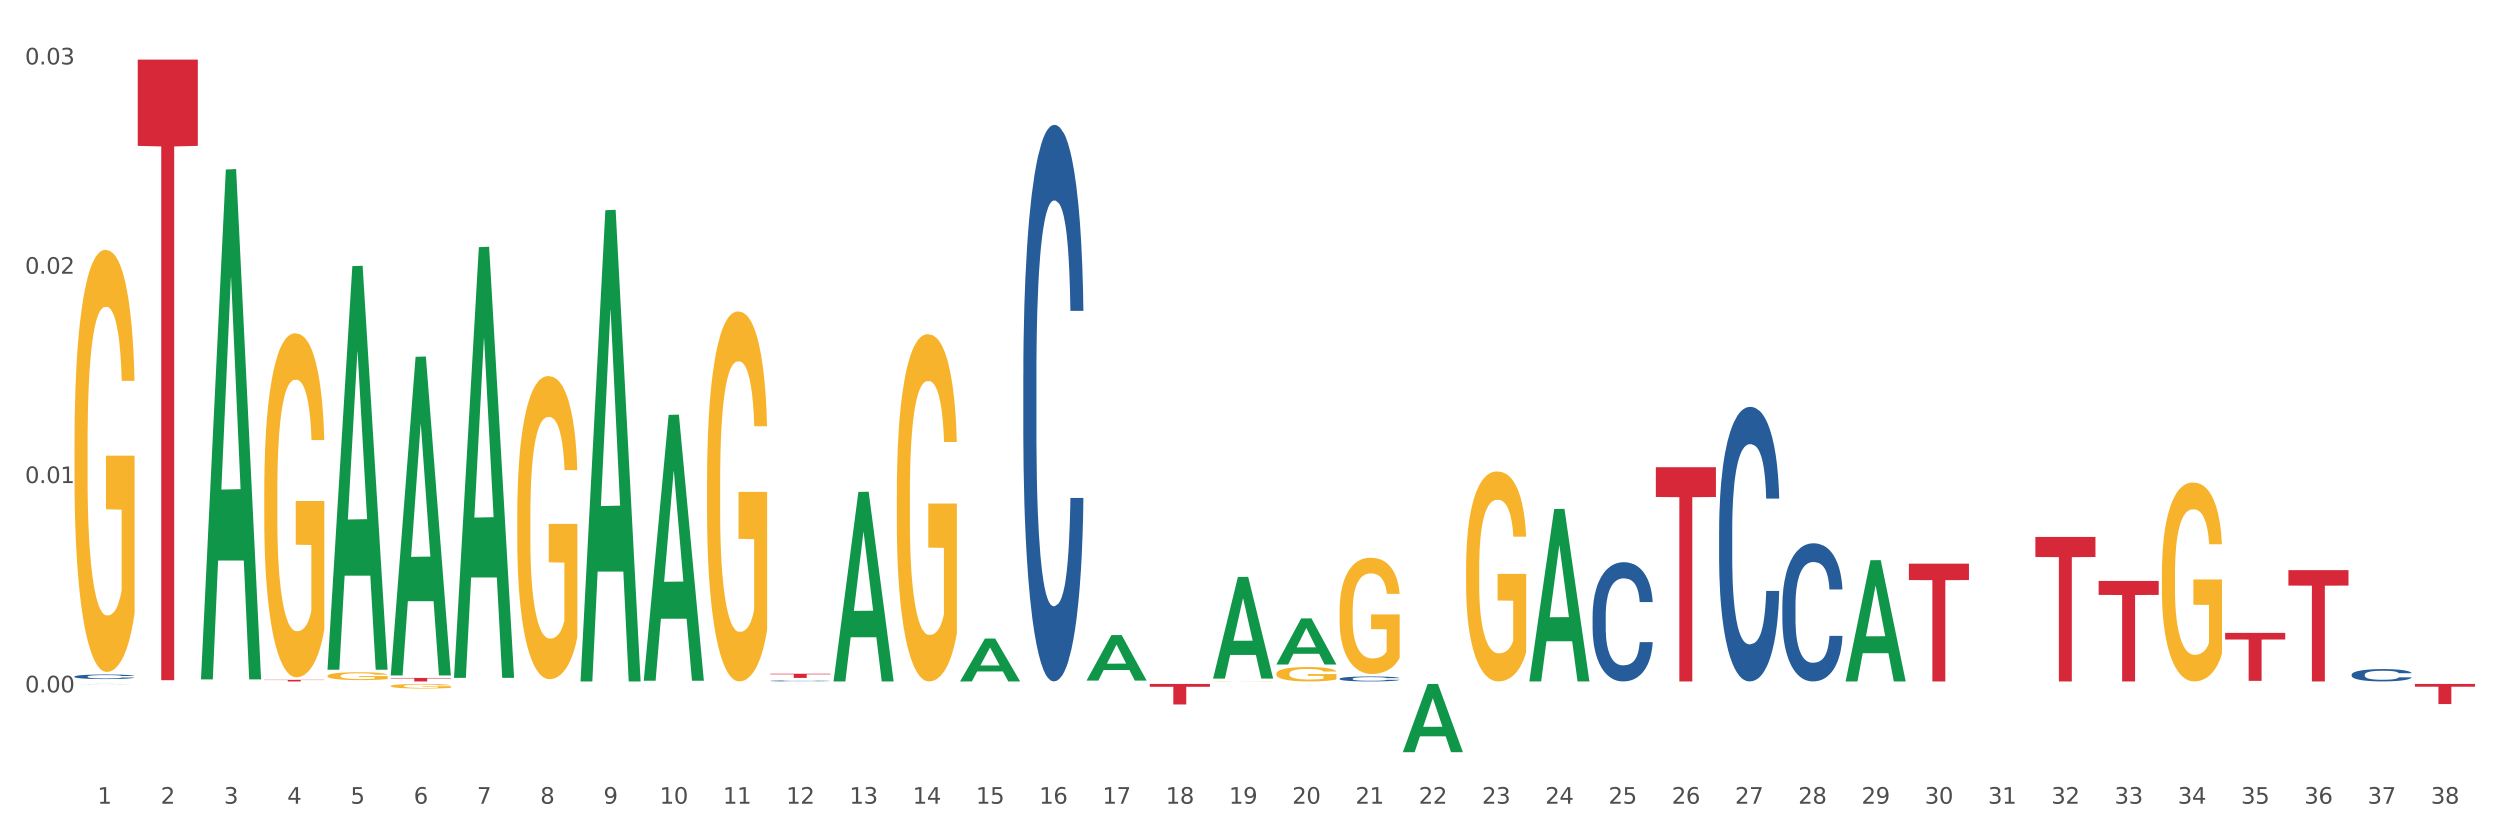 <?xml version="1.0" encoding="utf-8" standalone="no"?>
<!DOCTYPE svg PUBLIC "-//W3C//DTD SVG 1.1//EN"
  "http://www.w3.org/Graphics/SVG/1.1/DTD/svg11.dtd">
<svg xmlns:xlink="http://www.w3.org/1999/xlink" width="1080pt" height="360pt" viewBox="0 0 1080 360" xmlns="http://www.w3.org/2000/svg" version="1.1">
 <rect x="0" y="0" width="1080" height="360" fill="#333333" stroke="none"/>
 <defs>
  <style type="text/css">*{stroke-linejoin: round; stroke-linecap: butt}</style>
 </defs>
 <g id="figure_1">
  <g id="patch_1">
   <path d="M 0 360 
L 1080 360 
L 1080 0 
L 0 0 
z
" style="fill: #ffffff; stroke: #ffffff; stroke-linejoin: miter"/>
  </g>
  <g id="axes_1">
   <g id="matplotlib.axis_1">
    <g id="xtick_1">
     <g id="text_1">
      <!-- 1 -->
      <g style="fill: #4d4d4d" transform="translate(42.101 347.204) scale(0.096 -0.096)">
       <defs>
        <path id="DejaVuSans-31" d="M 794 531 
L 1825 531 
L 1825 4091 
L 703 3866 
L 703 4441 
L 1819 4666 
L 2450 4666 
L 2450 531 
L 3481 531 
L 3481 0 
L 794 0 
L 794 531 
z
" transform="scale(0.016)"/>
       </defs>
       <use xlink:href="#DejaVuSans-31"/>
      </g>
     </g>
    </g>
    <g id="xtick_2">
     <g id="text_2">
      <!-- 2 -->
      <g style="fill: #4d4d4d" transform="translate(69.427 347.204) scale(0.096 -0.096)">
       <defs>
        <path id="DejaVuSans-32" d="M 1228 531 
L 3431 531 
L 3431 0 
L 469 0 
L 469 531 
Q 828 903 1448 1529 
Q 2069 2156 2228 2338 
Q 2531 2678 2651 2914 
Q 2772 3150 2772 3378 
Q 2772 3750 2511 3984 
Q 2250 4219 1831 4219 
Q 1534 4219 1204 4116 
Q 875 4013 500 3803 
L 500 4441 
Q 881 4594 1212 4672 
Q 1544 4750 1819 4750 
Q 2544 4750 2975 4387 
Q 3406 4025 3406 3419 
Q 3406 3131 3298 2873 
Q 3191 2616 2906 2266 
Q 2828 2175 2409 1742 
Q 1991 1309 1228 531 
z
" transform="scale(0.016)"/>
       </defs>
       <use xlink:href="#DejaVuSans-32"/>
      </g>
     </g>
    </g>
    <g id="xtick_3">
     <g id="text_3">
      <!-- 3 -->
      <g style="fill: #4d4d4d" transform="translate(96.753 347.204) scale(0.096 -0.096)">
       <defs>
        <path id="DejaVuSans-33" d="M 2597 2516 
Q 3050 2419 3304 2112 
Q 3559 1806 3559 1356 
Q 3559 666 3084 287 
Q 2609 -91 1734 -91 
Q 1441 -91 1130 -33 
Q 819 25 488 141 
L 488 750 
Q 750 597 1062 519 
Q 1375 441 1716 441 
Q 2309 441 2620 675 
Q 2931 909 2931 1356 
Q 2931 1769 2642 2001 
Q 2353 2234 1838 2234 
L 1294 2234 
L 1294 2753 
L 1863 2753 
Q 2328 2753 2575 2939 
Q 2822 3125 2822 3475 
Q 2822 3834 2567 4026 
Q 2313 4219 1838 4219 
Q 1578 4219 1281 4162 
Q 984 4106 628 3988 
L 628 4550 
Q 988 4650 1302 4700 
Q 1616 4750 1894 4750 
Q 2613 4750 3031 4423 
Q 3450 4097 3450 3541 
Q 3450 3153 3228 2886 
Q 3006 2619 2597 2516 
z
" transform="scale(0.016)"/>
       </defs>
       <use xlink:href="#DejaVuSans-33"/>
      </g>
     </g>
    </g>
    <g id="xtick_4">
     <g id="text_4">
      <!-- 4 -->
      <g style="fill: #4d4d4d" transform="translate(124.079 347.204) scale(0.096 -0.096)">
       <defs>
        <path id="DejaVuSans-34" d="M 2419 4116 
L 825 1625 
L 2419 1625 
L 2419 4116 
z
M 2253 4666 
L 3047 4666 
L 3047 1625 
L 3713 1625 
L 3713 1100 
L 3047 1100 
L 3047 0 
L 2419 0 
L 2419 1100 
L 313 1100 
L 313 1709 
L 2253 4666 
z
" transform="scale(0.016)"/>
       </defs>
       <use xlink:href="#DejaVuSans-34"/>
      </g>
     </g>
    </g>
    <g id="xtick_5">
     <g id="text_5">
      <!-- 5 -->
      <g style="fill: #4d4d4d" transform="translate(151.405 347.204) scale(0.096 -0.096)">
       <defs>
        <path id="DejaVuSans-35" d="M 691 4666 
L 3169 4666 
L 3169 4134 
L 1269 4134 
L 1269 2991 
Q 1406 3038 1543 3061 
Q 1681 3084 1819 3084 
Q 2600 3084 3056 2656 
Q 3513 2228 3513 1497 
Q 3513 744 3044 326 
Q 2575 -91 1722 -91 
Q 1428 -91 1123 -41 
Q 819 9 494 109 
L 494 744 
Q 775 591 1075 516 
Q 1375 441 1709 441 
Q 2250 441 2565 725 
Q 2881 1009 2881 1497 
Q 2881 1984 2565 2268 
Q 2250 2553 1709 2553 
Q 1456 2553 1204 2497 
Q 953 2441 691 2322 
L 691 4666 
z
" transform="scale(0.016)"/>
       </defs>
       <use xlink:href="#DejaVuSans-35"/>
      </g>
     </g>
    </g>
    <g id="xtick_6">
     <g id="text_6">
      <!-- 6 -->
      <g style="fill: #4d4d4d" transform="translate(178.731 347.204) scale(0.096 -0.096)">
       <defs>
        <path id="DejaVuSans-36" d="M 2113 2584 
Q 1688 2584 1439 2293 
Q 1191 2003 1191 1497 
Q 1191 994 1439 701 
Q 1688 409 2113 409 
Q 2538 409 2786 701 
Q 3034 994 3034 1497 
Q 3034 2003 2786 2293 
Q 2538 2584 2113 2584 
z
M 3366 4563 
L 3366 3988 
Q 3128 4100 2886 4159 
Q 2644 4219 2406 4219 
Q 1781 4219 1451 3797 
Q 1122 3375 1075 2522 
Q 1259 2794 1537 2939 
Q 1816 3084 2150 3084 
Q 2853 3084 3261 2657 
Q 3669 2231 3669 1497 
Q 3669 778 3244 343 
Q 2819 -91 2113 -91 
Q 1303 -91 875 529 
Q 447 1150 447 2328 
Q 447 3434 972 4092 
Q 1497 4750 2381 4750 
Q 2619 4750 2861 4703 
Q 3103 4656 3366 4563 
z
" transform="scale(0.016)"/>
       </defs>
       <use xlink:href="#DejaVuSans-36"/>
      </g>
     </g>
    </g>
    <g id="xtick_7">
     <g id="text_7">
      <!-- 7 -->
      <g style="fill: #4d4d4d" transform="translate(206.057 347.204) scale(0.096 -0.096)">
       <defs>
        <path id="DejaVuSans-37" d="M 525 4666 
L 3525 4666 
L 3525 4397 
L 1831 0 
L 1172 0 
L 2766 4134 
L 525 4134 
L 525 4666 
z
" transform="scale(0.016)"/>
       </defs>
       <use xlink:href="#DejaVuSans-37"/>
      </g>
     </g>
    </g>
    <g id="xtick_8">
     <g id="text_8">
      <!-- 8 -->
      <g style="fill: #4d4d4d" transform="translate(233.383 347.204) scale(0.096 -0.096)">
       <defs>
        <path id="DejaVuSans-38" d="M 2034 2216 
Q 1584 2216 1326 1975 
Q 1069 1734 1069 1313 
Q 1069 891 1326 650 
Q 1584 409 2034 409 
Q 2484 409 2743 651 
Q 3003 894 3003 1313 
Q 3003 1734 2745 1975 
Q 2488 2216 2034 2216 
z
M 1403 2484 
Q 997 2584 770 2862 
Q 544 3141 544 3541 
Q 544 4100 942 4425 
Q 1341 4750 2034 4750 
Q 2731 4750 3128 4425 
Q 3525 4100 3525 3541 
Q 3525 3141 3298 2862 
Q 3072 2584 2669 2484 
Q 3125 2378 3379 2068 
Q 3634 1759 3634 1313 
Q 3634 634 3220 271 
Q 2806 -91 2034 -91 
Q 1263 -91 848 271 
Q 434 634 434 1313 
Q 434 1759 690 2068 
Q 947 2378 1403 2484 
z
M 1172 3481 
Q 1172 3119 1398 2916 
Q 1625 2713 2034 2713 
Q 2441 2713 2670 2916 
Q 2900 3119 2900 3481 
Q 2900 3844 2670 4047 
Q 2441 4250 2034 4250 
Q 1625 4250 1398 4047 
Q 1172 3844 1172 3481 
z
" transform="scale(0.016)"/>
       </defs>
       <use xlink:href="#DejaVuSans-38"/>
      </g>
     </g>
    </g>
    <g id="xtick_9">
     <g id="text_9">
      <!-- 9 -->
      <g style="fill: #4d4d4d" transform="translate(260.71 347.204) scale(0.096 -0.096)">
       <defs>
        <path id="DejaVuSans-39" d="M 703 97 
L 703 672 
Q 941 559 1184 500 
Q 1428 441 1663 441 
Q 2288 441 2617 861 
Q 2947 1281 2994 2138 
Q 2813 1869 2534 1725 
Q 2256 1581 1919 1581 
Q 1219 1581 811 2004 
Q 403 2428 403 3163 
Q 403 3881 828 4315 
Q 1253 4750 1959 4750 
Q 2769 4750 3195 4129 
Q 3622 3509 3622 2328 
Q 3622 1225 3098 567 
Q 2575 -91 1691 -91 
Q 1453 -91 1209 -44 
Q 966 3 703 97 
z
M 1959 2075 
Q 2384 2075 2632 2365 
Q 2881 2656 2881 3163 
Q 2881 3666 2632 3958 
Q 2384 4250 1959 4250 
Q 1534 4250 1286 3958 
Q 1038 3666 1038 3163 
Q 1038 2656 1286 2365 
Q 1534 2075 1959 2075 
z
" transform="scale(0.016)"/>
       </defs>
       <use xlink:href="#DejaVuSans-39"/>
      </g>
     </g>
    </g>
    <g id="xtick_10">
     <g id="text_10">
      <!-- 10 -->
      <g style="fill: #4d4d4d" transform="translate(284.982 347.204) scale(0.096 -0.096)">
       <defs>
        <path id="DejaVuSans-30" d="M 2034 4250 
Q 1547 4250 1301 3770 
Q 1056 3291 1056 2328 
Q 1056 1369 1301 889 
Q 1547 409 2034 409 
Q 2525 409 2770 889 
Q 3016 1369 3016 2328 
Q 3016 3291 2770 3770 
Q 2525 4250 2034 4250 
z
M 2034 4750 
Q 2819 4750 3233 4129 
Q 3647 3509 3647 2328 
Q 3647 1150 3233 529 
Q 2819 -91 2034 -91 
Q 1250 -91 836 529 
Q 422 1150 422 2328 
Q 422 3509 836 4129 
Q 1250 4750 2034 4750 
z
" transform="scale(0.016)"/>
       </defs>
       <use xlink:href="#DejaVuSans-31"/>
       <use xlink:href="#DejaVuSans-30" transform="translate(63.623 0)"/>
      </g>
     </g>
    </g>
    <g id="xtick_11">
     <g id="text_11">
      <!-- 11 -->
      <g style="fill: #4d4d4d" transform="translate(312.308 347.204) scale(0.096 -0.096)">
       <use xlink:href="#DejaVuSans-31"/>
       <use xlink:href="#DejaVuSans-31" transform="translate(63.623 0)"/>
      </g>
     </g>
    </g>
    <g id="xtick_12">
     <g id="text_12">
      <!-- 12 -->
      <g style="fill: #4d4d4d" transform="translate(339.634 347.204) scale(0.096 -0.096)">
       <use xlink:href="#DejaVuSans-31"/>
       <use xlink:href="#DejaVuSans-32" transform="translate(63.623 0)"/>
      </g>
     </g>
    </g>
    <g id="xtick_13">
     <g id="text_13">
      <!-- 13 -->
      <g style="fill: #4d4d4d" transform="translate(366.96 347.204) scale(0.096 -0.096)">
       <use xlink:href="#DejaVuSans-31"/>
       <use xlink:href="#DejaVuSans-33" transform="translate(63.623 0)"/>
      </g>
     </g>
    </g>
    <g id="xtick_14">
     <g id="text_14">
      <!-- 14 -->
      <g style="fill: #4d4d4d" transform="translate(394.286 347.204) scale(0.096 -0.096)">
       <use xlink:href="#DejaVuSans-31"/>
       <use xlink:href="#DejaVuSans-34" transform="translate(63.623 0)"/>
      </g>
     </g>
    </g>
    <g id="xtick_15">
     <g id="text_15">
      <!-- 15 -->
      <g style="fill: #4d4d4d" transform="translate(421.612 347.204) scale(0.096 -0.096)">
       <use xlink:href="#DejaVuSans-31"/>
       <use xlink:href="#DejaVuSans-35" transform="translate(63.623 0)"/>
      </g>
     </g>
    </g>
    <g id="xtick_16">
     <g id="text_16">
      <!-- 16 -->
      <g style="fill: #4d4d4d" transform="translate(448.938 347.204) scale(0.096 -0.096)">
       <use xlink:href="#DejaVuSans-31"/>
       <use xlink:href="#DejaVuSans-36" transform="translate(63.623 0)"/>
      </g>
     </g>
    </g>
    <g id="xtick_17">
     <g id="text_17">
      <!-- 17 -->
      <g style="fill: #4d4d4d" transform="translate(476.264 347.204) scale(0.096 -0.096)">
       <use xlink:href="#DejaVuSans-31"/>
       <use xlink:href="#DejaVuSans-37" transform="translate(63.623 0)"/>
      </g>
     </g>
    </g>
    <g id="xtick_18">
     <g id="text_18">
      <!-- 18 -->
      <g style="fill: #4d4d4d" transform="translate(503.59 347.204) scale(0.096 -0.096)">
       <use xlink:href="#DejaVuSans-31"/>
       <use xlink:href="#DejaVuSans-38" transform="translate(63.623 0)"/>
      </g>
     </g>
    </g>
    <g id="xtick_19">
     <g id="text_19">
      <!-- 19 -->
      <g style="fill: #4d4d4d" transform="translate(530.916 347.204) scale(0.096 -0.096)">
       <use xlink:href="#DejaVuSans-31"/>
       <use xlink:href="#DejaVuSans-39" transform="translate(63.623 0)"/>
      </g>
     </g>
    </g>
    <g id="xtick_20">
     <g id="text_20">
      <!-- 20 -->
      <g style="fill: #4d4d4d" transform="translate(558.243 347.204) scale(0.096 -0.096)">
       <use xlink:href="#DejaVuSans-32"/>
       <use xlink:href="#DejaVuSans-30" transform="translate(63.623 0)"/>
      </g>
     </g>
    </g>
    <g id="xtick_21">
     <g id="text_21">
      <!-- 21 -->
      <g style="fill: #4d4d4d" transform="translate(585.569 347.204) scale(0.096 -0.096)">
       <use xlink:href="#DejaVuSans-32"/>
       <use xlink:href="#DejaVuSans-31" transform="translate(63.623 0)"/>
      </g>
     </g>
    </g>
    <g id="xtick_22">
     <g id="text_22">
      <!-- 22 -->
      <g style="fill: #4d4d4d" transform="translate(612.895 347.204) scale(0.096 -0.096)">
       <use xlink:href="#DejaVuSans-32"/>
       <use xlink:href="#DejaVuSans-32" transform="translate(63.623 0)"/>
      </g>
     </g>
    </g>
    <g id="xtick_23">
     <g id="text_23">
      <!-- 23 -->
      <g style="fill: #4d4d4d" transform="translate(640.221 347.204) scale(0.096 -0.096)">
       <use xlink:href="#DejaVuSans-32"/>
       <use xlink:href="#DejaVuSans-33" transform="translate(63.623 0)"/>
      </g>
     </g>
    </g>
    <g id="xtick_24">
     <g id="text_24">
      <!-- 24 -->
      <g style="fill: #4d4d4d" transform="translate(667.547 347.204) scale(0.096 -0.096)">
       <use xlink:href="#DejaVuSans-32"/>
       <use xlink:href="#DejaVuSans-34" transform="translate(63.623 0)"/>
      </g>
     </g>
    </g>
    <g id="xtick_25">
     <g id="text_25">
      <!-- 25 -->
      <g style="fill: #4d4d4d" transform="translate(694.873 347.204) scale(0.096 -0.096)">
       <use xlink:href="#DejaVuSans-32"/>
       <use xlink:href="#DejaVuSans-35" transform="translate(63.623 0)"/>
      </g>
     </g>
    </g>
    <g id="xtick_26">
     <g id="text_26">
      <!-- 26 -->
      <g style="fill: #4d4d4d" transform="translate(722.199 347.204) scale(0.096 -0.096)">
       <use xlink:href="#DejaVuSans-32"/>
       <use xlink:href="#DejaVuSans-36" transform="translate(63.623 0)"/>
      </g>
     </g>
    </g>
    <g id="xtick_27">
     <g id="text_27">
      <!-- 27 -->
      <g style="fill: #4d4d4d" transform="translate(749.525 347.204) scale(0.096 -0.096)">
       <use xlink:href="#DejaVuSans-32"/>
       <use xlink:href="#DejaVuSans-37" transform="translate(63.623 0)"/>
      </g>
     </g>
    </g>
    <g id="xtick_28">
     <g id="text_28">
      <!-- 28 -->
      <g style="fill: #4d4d4d" transform="translate(776.851 347.204) scale(0.096 -0.096)">
       <use xlink:href="#DejaVuSans-32"/>
       <use xlink:href="#DejaVuSans-38" transform="translate(63.623 0)"/>
      </g>
     </g>
    </g>
    <g id="xtick_29">
     <g id="text_29">
      <!-- 29 -->
      <g style="fill: #4d4d4d" transform="translate(804.177 347.204) scale(0.096 -0.096)">
       <use xlink:href="#DejaVuSans-32"/>
       <use xlink:href="#DejaVuSans-39" transform="translate(63.623 0)"/>
      </g>
     </g>
    </g>
    <g id="xtick_30">
     <g id="text_30">
      <!-- 30 -->
      <g style="fill: #4d4d4d" transform="translate(831.503 347.204) scale(0.096 -0.096)">
       <use xlink:href="#DejaVuSans-33"/>
       <use xlink:href="#DejaVuSans-30" transform="translate(63.623 0)"/>
      </g>
     </g>
    </g>
    <g id="xtick_31">
     <g id="text_31">
      <!-- 31 -->
      <g style="fill: #4d4d4d" transform="translate(858.83 347.204) scale(0.096 -0.096)">
       <use xlink:href="#DejaVuSans-33"/>
       <use xlink:href="#DejaVuSans-31" transform="translate(63.623 0)"/>
      </g>
     </g>
    </g>
    <g id="xtick_32">
     <g id="text_32">
      <!-- 32 -->
      <g style="fill: #4d4d4d" transform="translate(886.156 347.204) scale(0.096 -0.096)">
       <use xlink:href="#DejaVuSans-33"/>
       <use xlink:href="#DejaVuSans-32" transform="translate(63.623 0)"/>
      </g>
     </g>
    </g>
    <g id="xtick_33">
     <g id="text_33">
      <!-- 33 -->
      <g style="fill: #4d4d4d" transform="translate(913.482 347.204) scale(0.096 -0.096)">
       <use xlink:href="#DejaVuSans-33"/>
       <use xlink:href="#DejaVuSans-33" transform="translate(63.623 0)"/>
      </g>
     </g>
    </g>
    <g id="xtick_34">
     <g id="text_34">
      <!-- 34 -->
      <g style="fill: #4d4d4d" transform="translate(940.808 347.204) scale(0.096 -0.096)">
       <use xlink:href="#DejaVuSans-33"/>
       <use xlink:href="#DejaVuSans-34" transform="translate(63.623 0)"/>
      </g>
     </g>
    </g>
    <g id="xtick_35">
     <g id="text_35">
      <!-- 35 -->
      <g style="fill: #4d4d4d" transform="translate(968.134 347.204) scale(0.096 -0.096)">
       <use xlink:href="#DejaVuSans-33"/>
       <use xlink:href="#DejaVuSans-35" transform="translate(63.623 0)"/>
      </g>
     </g>
    </g>
    <g id="xtick_36">
     <g id="text_36">
      <!-- 36 -->
      <g style="fill: #4d4d4d" transform="translate(995.46 347.204) scale(0.096 -0.096)">
       <use xlink:href="#DejaVuSans-33"/>
       <use xlink:href="#DejaVuSans-36" transform="translate(63.623 0)"/>
      </g>
     </g>
    </g>
    <g id="xtick_37">
     <g id="text_37">
      <!-- 37 -->
      <g style="fill: #4d4d4d" transform="translate(1022.786 347.204) scale(0.096 -0.096)">
       <use xlink:href="#DejaVuSans-33"/>
       <use xlink:href="#DejaVuSans-37" transform="translate(63.623 0)"/>
      </g>
     </g>
    </g>
    <g id="xtick_38">
     <g id="text_38">
      <!-- 38 -->
      <g style="fill: #4d4d4d" transform="translate(1050.112 347.204) scale(0.096 -0.096)">
       <use xlink:href="#DejaVuSans-33"/>
       <use xlink:href="#DejaVuSans-38" transform="translate(63.623 0)"/>
      </g>
     </g>
    </g>
    <g id="xtick_39"/>
    <g id="xtick_40"/>
    <g id="xtick_41"/>
    <g id="xtick_42"/>
    <g id="xtick_43"/>
    <g id="xtick_44"/>
    <g id="xtick_45"/>
    <g id="xtick_46"/>
    <g id="xtick_47"/>
    <g id="xtick_48"/>
    <g id="xtick_49"/>
    <g id="xtick_50"/>
    <g id="xtick_51"/>
    <g id="xtick_52"/>
    <g id="xtick_53"/>
    <g id="xtick_54"/>
    <g id="xtick_55"/>
    <g id="xtick_56"/>
    <g id="xtick_57"/>
    <g id="xtick_58"/>
    <g id="xtick_59"/>
    <g id="xtick_60"/>
    <g id="xtick_61"/>
    <g id="xtick_62"/>
    <g id="xtick_63"/>
    <g id="xtick_64"/>
    <g id="xtick_65"/>
    <g id="xtick_66"/>
    <g id="xtick_67"/>
    <g id="xtick_68"/>
    <g id="xtick_69"/>
    <g id="xtick_70"/>
    <g id="xtick_71"/>
    <g id="xtick_72"/>
    <g id="xtick_73"/>
    <g id="xtick_74"/>
    <g id="xtick_75"/>
   </g>
   <g id="matplotlib.axis_2">
    <g id="ytick_1">
     <g id="text_39">
      <!-- 0.00 -->
      <g style="fill: #4d4d4d" transform="translate(10.8 299.106) scale(0.096 -0.096)">
       <defs>
        <path id="DejaVuSans-2e" d="M 684 794 
L 1344 794 
L 1344 0 
L 684 0 
L 684 794 
z
" transform="scale(0.016)"/>
       </defs>
       <use xlink:href="#DejaVuSans-30"/>
       <use xlink:href="#DejaVuSans-2e" transform="translate(63.623 0)"/>
       <use xlink:href="#DejaVuSans-30" transform="translate(95.41 0)"/>
       <use xlink:href="#DejaVuSans-30" transform="translate(159.033 0)"/>
      </g>
     </g>
    </g>
    <g id="ytick_2">
     <g id="text_40">
      <!-- 0.01 -->
      <g style="fill: #4d4d4d" transform="translate(10.8 208.685) scale(0.096 -0.096)">
       <use xlink:href="#DejaVuSans-30"/>
       <use xlink:href="#DejaVuSans-2e" transform="translate(63.623 0)"/>
       <use xlink:href="#DejaVuSans-30" transform="translate(95.41 0)"/>
       <use xlink:href="#DejaVuSans-31" transform="translate(159.033 0)"/>
      </g>
     </g>
    </g>
    <g id="ytick_3">
     <g id="text_41">
      <!-- 0.02 -->
      <g style="fill: #4d4d4d" transform="translate(10.8 118.264) scale(0.096 -0.096)">
       <use xlink:href="#DejaVuSans-30"/>
       <use xlink:href="#DejaVuSans-2e" transform="translate(63.623 0)"/>
       <use xlink:href="#DejaVuSans-30" transform="translate(95.41 0)"/>
       <use xlink:href="#DejaVuSans-32" transform="translate(159.033 0)"/>
      </g>
     </g>
    </g>
    <g id="ytick_4">
     <g id="text_42">
      <!-- 0.03 -->
      <g style="fill: #4d4d4d" transform="translate(10.8 27.844) scale(0.096 -0.096)">
       <use xlink:href="#DejaVuSans-30"/>
       <use xlink:href="#DejaVuSans-2e" transform="translate(63.623 0)"/>
       <use xlink:href="#DejaVuSans-30" transform="translate(95.41 0)"/>
       <use xlink:href="#DejaVuSans-33" transform="translate(159.033 0)"/>
      </g>
     </g>
    </g>
    <g id="ytick_5"/>
    <g id="ytick_6"/>
    <g id="ytick_7"/>
   </g>
   <g id="PolyCollection_1">
    <path d="M 32.175 295.548 
L 32.202 295.548 
L 42.907 295.459 
L 47.349 295.459 
L 58.135 295.548 
L 52.996 295.548 
L 50.668 295.527 
L 39.615 295.527 
L 39.535 295.527 
L 37.287 295.548 
L 32.175 295.548 
L 32.175 295.548 
L 41.007 295.515 
L 49.276 295.515 
L 45.182 295.478 
L 45.128 295.478 
L 45.075 295.478 
L 40.98 295.515 
L 41.007 295.515 
L 32.175 295.548 
z
" clip-path="url(#p5fc482f88f)" style="fill: #109648"/>
    <path d="M 988.588 246.293 
L 1014.548 246.293 
L 1014.548 252.975 
L 1004.336 253.02 
L 1004.336 294.38 
L 998.738 294.38 
L 998.738 253.02 
L 988.588 252.975 
L 988.588 246.338 
L 988.588 246.293 
z
" clip-path="url(#p5fc482f88f)" style="fill: #d62839"/>
    <path d="M 961.262 273.391 
L 987.222 273.391 
L 987.222 276.275 
L 977.01 276.294 
L 977.01 294.143 
L 971.412 294.143 
L 971.412 276.294 
L 961.262 276.275 
L 961.262 273.411 
L 961.262 273.391 
z
" clip-path="url(#p5fc482f88f)" style="fill: #d62839"/>
    <path d="M 906.61 250.97 
L 932.57 250.97 
L 932.57 257.003 
L 922.358 257.044 
L 922.358 294.38 
L 916.76 294.38 
L 916.76 257.044 
L 906.61 257.003 
L 906.61 251.011 
L 906.61 250.97 
z
" clip-path="url(#p5fc482f88f)" style="fill: #d62839"/>
    <path d="M 879.284 231.954 
L 905.243 231.954 
L 905.243 240.629 
L 895.032 240.688 
L 895.032 294.38 
L 889.434 294.38 
L 889.434 240.688 
L 879.284 240.629 
L 879.284 232.012 
L 879.284 231.954 
z
" clip-path="url(#p5fc482f88f)" style="fill: #d62839"/>
    <path d="M 824.632 243.515 
L 850.591 243.515 
L 850.591 250.583 
L 840.38 250.631 
L 840.38 294.38 
L 834.782 294.38 
L 834.782 250.631 
L 824.632 250.583 
L 824.632 243.562 
L 824.632 243.515 
z
" clip-path="url(#p5fc482f88f)" style="fill: #d62839"/>
    <path d="M 715.327 201.838 
L 741.287 201.838 
L 741.287 214.698 
L 731.075 214.785 
L 731.075 294.38 
L 725.477 294.38 
L 725.477 214.785 
L 715.327 214.698 
L 715.327 201.925 
L 715.327 201.838 
z
" clip-path="url(#p5fc482f88f)" style="fill: #d62839"/>
    <path d="M 496.718 295.459 
L 522.678 295.459 
L 522.678 296.693 
L 512.467 296.702 
L 512.467 304.343 
L 506.869 304.343 
L 506.869 296.702 
L 496.718 296.693 
L 496.718 295.467 
L 496.718 295.459 
z
" clip-path="url(#p5fc482f88f)" style="fill: #d62839"/>
    <path d="M 332.762 291.048 
L 358.722 291.048 
L 358.722 291.302 
L 348.51 291.303 
L 348.51 292.871 
L 342.912 292.871 
L 342.912 291.303 
L 332.762 291.302 
L 332.762 291.05 
L 332.762 291.048 
z
" clip-path="url(#p5fc482f88f)" style="fill: #d62839"/>
    <path d="M 168.805 292.88 
L 194.765 292.88 
L 194.765 293.088 
L 184.554 293.09 
L 184.554 294.38 
L 178.956 294.38 
L 178.956 293.09 
L 168.805 293.088 
L 168.805 292.881 
L 168.805 292.88 
z
" clip-path="url(#p5fc482f88f)" style="fill: #d62839"/>
    <path d="M 114.153 293.678 
L 140.113 293.678 
L 140.113 293.776 
L 129.901 293.777 
L 129.901 294.38 
L 124.303 294.38 
L 124.303 293.777 
L 114.153 293.776 
L 114.153 293.679 
L 114.153 293.678 
z
" clip-path="url(#p5fc482f88f)" style="fill: #d62839"/>
    <path d="M 59.501 25.759 
L 85.461 25.759 
L 85.461 63.013 
L 75.249 63.265 
L 75.249 293.837 
L 69.651 293.837 
L 69.651 63.265 
L 59.501 63.013 
L 59.501 26.011 
L 59.501 25.759 
z
" clip-path="url(#p5fc482f88f)" style="fill: #d62839"/>
    <path d="M 32.175 292.267 
L 32.206 292.265 
L 32.206 292.215 
L 32.298 292.146 
L 32.635 292.02 
L 33.065 291.924 
L 33.801 291.813 
L 34.2 291.766 
L 34.722 291.713 
L 35.796 291.629 
L 37.023 291.556 
L 37.882 291.517 
L 38.527 291.492 
L 39.969 291.447 
L 40.798 291.427 
L 41.657 291.41 
L 42.393 291.4 
L 43.621 291.387 
L 44.603 291.382 
L 45.738 291.38 
L 46.689 291.382 
L 47.947 291.389 
L 49.788 291.41 
L 50.494 291.423 
L 51.445 291.445 
L 52.427 291.474 
L 53.225 291.502 
L 54.146 291.544 
L 55.097 291.598 
L 56.017 291.666 
L 56.662 291.73 
L 57.184 291.796 
L 57.644 291.877 
L 57.981 291.966 
L 58.135 292.04 
L 52.519 292.04 
L 52.366 291.973 
L 52.059 291.901 
L 51.752 291.852 
L 51.415 291.813 
L 50.893 291.767 
L 50.433 291.739 
L 49.666 291.704 
L 48.96 291.683 
L 48.377 291.67 
L 47.671 291.659 
L 46.168 291.648 
L 45.094 291.648 
L 44.418 291.652 
L 43.59 291.661 
L 42.884 291.674 
L 42.056 291.695 
L 41.411 291.719 
L 40.767 291.749 
L 40.399 291.771 
L 39.846 291.811 
L 39.478 291.843 
L 38.987 291.899 
L 38.711 291.939 
L 38.22 292.041 
L 38.005 292.117 
L 37.913 292.169 
L 37.852 292.227 
L 37.852 292.508 
L 38.036 292.635 
L 38.189 292.689 
L 38.435 292.75 
L 38.895 292.829 
L 39.57 292.907 
L 40.276 292.963 
L 40.859 292.997 
L 41.411 293.022 
L 41.964 293.042 
L 42.639 293.06 
L 43.191 293.071 
L 44.02 293.082 
L 45.001 293.087 
L 45.769 293.087 
L 47.334 293.078 
L 48.039 293.069 
L 48.714 293.057 
L 49.451 293.037 
L 50.034 293.015 
L 50.371 292.999 
L 50.924 292.965 
L 51.353 292.929 
L 51.722 292.887 
L 51.967 292.851 
L 52.243 292.797 
L 52.458 292.736 
L 52.519 292.703 
L 58.135 292.703 
L 58.012 292.768 
L 57.797 292.831 
L 57.368 292.916 
L 57.03 292.965 
L 56.508 293.024 
L 55.956 293.075 
L 55.189 293.13 
L 54.483 293.172 
L 53.747 293.208 
L 52.949 293.24 
L 51.507 293.285 
L 50.985 293.298 
L 49.88 293.32 
L 49.021 293.332 
L 47.763 293.345 
L 46.474 293.352 
L 45.124 293.354 
L 43.927 293.35 
L 42.608 293.34 
L 41.78 293.329 
L 40.859 293.313 
L 39.785 293.287 
L 38.772 293.257 
L 37.821 293.221 
L 36.931 293.179 
L 36.103 293.132 
L 35.029 293.055 
L 34.231 292.979 
L 33.648 292.909 
L 33.249 292.849 
L 32.85 292.773 
L 32.635 292.721 
L 32.298 292.595 
L 32.175 292.478 
L 32.175 292.267 
z
" clip-path="url(#p5fc482f88f)" style="fill: #255c99"/>
    <path d="M 332.762 294.143 
L 332.793 294.143 
L 332.793 294.132 
L 332.885 294.117 
L 333.222 294.089 
L 333.652 294.069 
L 334.388 294.044 
L 334.787 294.034 
L 335.309 294.023 
L 336.383 294.004 
L 337.61 293.988 
L 338.469 293.98 
L 339.114 293.974 
L 340.556 293.964 
L 341.385 293.96 
L 342.244 293.957 
L 342.98 293.954 
L 344.208 293.951 
L 345.19 293.95 
L 346.325 293.95 
L 347.276 293.95 
L 348.534 293.952 
L 350.375 293.957 
L 351.081 293.959 
L 352.032 293.964 
L 353.014 293.97 
L 353.812 293.977 
L 354.733 293.986 
L 355.684 293.997 
L 356.604 294.012 
L 357.249 294.026 
L 357.77 294.041 
L 358.231 294.058 
L 358.568 294.078 
L 358.722 294.094 
L 353.106 294.094 
L 352.953 294.079 
L 352.646 294.063 
L 352.339 294.053 
L 352.002 294.044 
L 351.48 294.034 
L 351.02 294.028 
L 350.253 294.021 
L 349.547 294.016 
L 348.964 294.013 
L 348.258 294.011 
L 346.754 294.008 
L 345.68 294.008 
L 345.005 294.009 
L 344.177 294.011 
L 343.471 294.014 
L 342.643 294.019 
L 341.998 294.024 
L 341.354 294.03 
L 340.986 294.035 
L 340.433 294.044 
L 340.065 294.051 
L 339.574 294.063 
L 339.298 294.072 
L 338.807 294.094 
L 338.592 294.111 
L 338.5 294.122 
L 338.439 294.134 
L 338.439 294.196 
L 338.623 294.223 
L 338.776 294.235 
L 339.022 294.248 
L 339.482 294.266 
L 340.157 294.283 
L 340.863 294.295 
L 341.446 294.302 
L 341.998 294.308 
L 342.551 294.312 
L 343.226 294.316 
L 343.778 294.318 
L 344.606 294.321 
L 345.588 294.322 
L 346.356 294.322 
L 347.921 294.32 
L 348.626 294.318 
L 349.301 294.315 
L 350.038 294.311 
L 350.621 294.306 
L 350.958 294.303 
L 351.511 294.295 
L 351.94 294.287 
L 352.309 294.278 
L 352.554 294.27 
L 352.83 294.259 
L 353.045 294.245 
L 353.106 294.238 
L 358.722 294.238 
L 358.599 294.252 
L 358.384 294.266 
L 357.955 294.285 
L 357.617 294.295 
L 357.095 294.308 
L 356.543 294.319 
L 355.776 294.331 
L 355.07 294.34 
L 354.334 294.348 
L 353.536 294.355 
L 352.094 294.365 
L 351.572 294.368 
L 350.467 294.373 
L 349.608 294.375 
L 348.35 294.378 
L 347.061 294.38 
L 345.711 294.38 
L 344.514 294.379 
L 343.195 294.377 
L 342.366 294.374 
L 341.446 294.371 
L 340.372 294.365 
L 339.359 294.359 
L 338.408 294.351 
L 337.518 294.342 
L 336.69 294.332 
L 335.616 294.315 
L 334.818 294.298 
L 334.235 294.283 
L 333.836 294.27 
L 333.437 294.254 
L 333.222 294.242 
L 332.885 294.215 
L 332.762 294.189 
L 332.762 294.143 
z
" clip-path="url(#p5fc482f88f)" style="fill: #255c99"/>
    <path d="M 442.066 161.972 
L 442.097 161.752 
L 442.097 155.604 
L 442.189 147.26 
L 442.527 131.889 
L 442.956 120.251 
L 443.693 106.637 
L 444.092 100.928 
L 444.613 94.56 
L 445.687 84.24 
L 446.915 75.456 
L 447.774 70.625 
L 448.418 67.551 
L 449.86 62.062 
L 450.689 59.646 
L 451.548 57.67 
L 452.285 56.353 
L 453.512 54.816 
L 454.494 54.157 
L 455.629 53.937 
L 456.58 54.157 
L 457.839 55.035 
L 459.68 57.67 
L 460.385 59.207 
L 461.337 61.842 
L 462.319 65.355 
L 463.116 68.869 
L 464.037 73.919 
L 464.988 80.507 
L 465.909 88.851 
L 466.553 96.536 
L 467.075 104.661 
L 467.535 114.542 
L 467.873 125.301 
L 468.026 134.304 
L 462.411 134.304 
L 462.257 126.18 
L 461.95 117.397 
L 461.644 111.468 
L 461.306 106.637 
L 460.784 101.147 
L 460.324 97.634 
L 459.557 93.462 
L 458.851 90.827 
L 458.268 89.29 
L 457.562 87.972 
L 456.059 86.655 
L 454.985 86.655 
L 454.31 87.094 
L 453.481 88.192 
L 452.775 89.729 
L 451.947 92.364 
L 451.303 95.219 
L 450.658 98.952 
L 450.29 101.587 
L 449.738 106.417 
L 449.369 110.37 
L 448.878 117.177 
L 448.602 122.008 
L 448.111 134.524 
L 447.897 143.746 
L 447.804 150.114 
L 447.743 157.141 
L 447.743 191.396 
L 447.927 206.767 
L 448.081 213.354 
L 448.326 220.82 
L 448.786 230.481 
L 449.461 239.924 
L 450.167 246.731 
L 450.75 250.903 
L 451.303 253.977 
L 451.855 256.392 
L 452.53 258.588 
L 453.082 259.906 
L 453.911 261.223 
L 454.893 261.882 
L 455.66 261.882 
L 457.225 260.784 
L 457.931 259.686 
L 458.606 258.149 
L 459.342 255.733 
L 459.925 253.098 
L 460.263 251.122 
L 460.815 246.95 
L 461.245 242.559 
L 461.613 237.508 
L 461.858 233.116 
L 462.135 226.529 
L 462.349 219.063 
L 462.411 215.111 
L 468.026 215.111 
L 467.903 223.016 
L 467.689 230.701 
L 467.259 241.021 
L 466.921 246.95 
L 466.4 254.196 
L 465.847 260.345 
L 465.08 267.152 
L 464.375 272.202 
L 463.638 276.594 
L 462.84 280.546 
L 461.398 286.036 
L 460.876 287.573 
L 459.772 290.208 
L 458.913 291.745 
L 457.654 293.282 
L 456.366 294.16 
L 455.016 294.38 
L 453.819 293.941 
L 452.499 292.623 
L 451.671 291.306 
L 450.75 289.33 
L 449.676 286.255 
L 448.664 282.523 
L 447.712 278.131 
L 446.823 273.08 
L 445.994 267.371 
L 444.92 257.929 
L 444.122 248.707 
L 443.539 240.143 
L 443.14 232.897 
L 442.741 223.674 
L 442.527 217.307 
L 442.189 201.936 
L 442.066 187.663 
L 442.066 161.972 
z
" clip-path="url(#p5fc482f88f)" style="fill: #255c99"/>
    <path d="M 578.697 293.201 
L 578.727 293.199 
L 578.727 293.144 
L 578.819 293.07 
L 579.157 292.933 
L 579.587 292.829 
L 580.323 292.708 
L 580.722 292.657 
L 581.244 292.6 
L 582.318 292.508 
L 583.545 292.43 
L 584.404 292.387 
L 585.049 292.36 
L 586.491 292.311 
L 587.319 292.289 
L 588.179 292.272 
L 588.915 292.26 
L 590.142 292.246 
L 591.124 292.24 
L 592.26 292.238 
L 593.211 292.24 
L 594.469 292.248 
L 596.31 292.272 
L 597.016 292.285 
L 597.967 292.309 
L 598.949 292.34 
L 599.747 292.371 
L 600.667 292.416 
L 601.619 292.475 
L 602.539 292.549 
L 603.184 292.618 
L 603.705 292.69 
L 604.166 292.778 
L 604.503 292.874 
L 604.657 292.954 
L 599.041 292.954 
L 598.888 292.882 
L 598.581 292.804 
L 598.274 292.751 
L 597.936 292.708 
L 597.415 292.659 
L 596.955 292.628 
L 596.187 292.59 
L 595.482 292.567 
L 594.899 292.553 
L 594.193 292.542 
L 592.689 292.53 
L 591.615 292.53 
L 590.94 292.534 
L 590.112 292.544 
L 589.406 292.557 
L 588.577 292.581 
L 587.933 292.606 
L 587.289 292.639 
L 586.92 292.663 
L 586.368 292.706 
L 586 292.741 
L 585.509 292.802 
L 585.233 292.845 
L 584.742 292.956 
L 584.527 293.038 
L 584.435 293.095 
L 584.374 293.158 
L 584.374 293.463 
L 584.558 293.6 
L 584.711 293.658 
L 584.957 293.725 
L 585.417 293.811 
L 586.092 293.895 
L 586.798 293.956 
L 587.381 293.993 
L 587.933 294.02 
L 588.485 294.042 
L 589.16 294.061 
L 589.713 294.073 
L 590.541 294.085 
L 591.523 294.091 
L 592.29 294.091 
L 593.855 294.081 
L 594.561 294.071 
L 595.236 294.057 
L 595.973 294.036 
L 596.556 294.012 
L 596.893 293.995 
L 597.445 293.958 
L 597.875 293.918 
L 598.243 293.873 
L 598.489 293.834 
L 598.765 293.776 
L 598.98 293.709 
L 599.041 293.674 
L 604.657 293.674 
L 604.534 293.744 
L 604.319 293.813 
L 603.889 293.905 
L 603.552 293.958 
L 603.03 294.022 
L 602.478 294.077 
L 601.711 294.137 
L 601.005 294.182 
L 600.269 294.222 
L 599.471 294.257 
L 598.028 294.306 
L 597.507 294.319 
L 596.402 294.343 
L 595.543 294.357 
L 594.285 294.37 
L 592.996 294.378 
L 591.646 294.38 
L 590.449 294.376 
L 589.13 294.364 
L 588.301 294.353 
L 587.381 294.335 
L 586.307 294.308 
L 585.294 294.274 
L 584.343 294.235 
L 583.453 294.19 
L 582.624 294.139 
L 581.55 294.055 
L 580.753 293.973 
L 580.17 293.897 
L 579.771 293.832 
L 579.372 293.75 
L 579.157 293.694 
L 578.819 293.557 
L 578.697 293.429 
L 578.697 293.201 
z
" clip-path="url(#p5fc482f88f)" style="fill: #255c99"/>
    <path d="M 688.001 266.014 
L 688.032 265.967 
L 688.032 264.65 
L 688.124 262.862 
L 688.461 259.569 
L 688.891 257.076 
L 689.627 254.16 
L 690.026 252.937 
L 690.548 251.572 
L 691.622 249.361 
L 692.849 247.48 
L 693.709 246.445 
L 694.353 245.786 
L 695.795 244.61 
L 696.624 244.093 
L 697.483 243.669 
L 698.219 243.387 
L 699.447 243.058 
L 700.429 242.917 
L 701.564 242.87 
L 702.515 242.917 
L 703.773 243.105 
L 705.614 243.669 
L 706.32 243.999 
L 707.271 244.563 
L 708.253 245.316 
L 709.051 246.069 
L 709.972 247.15 
L 710.923 248.562 
L 711.844 250.349 
L 712.488 251.996 
L 713.01 253.736 
L 713.47 255.853 
L 713.807 258.158 
L 713.961 260.087 
L 708.345 260.087 
L 708.192 258.346 
L 707.885 256.465 
L 707.578 255.195 
L 707.241 254.16 
L 706.719 252.984 
L 706.259 252.231 
L 705.492 251.337 
L 704.786 250.773 
L 704.203 250.443 
L 703.497 250.161 
L 701.994 249.879 
L 700.92 249.879 
L 700.245 249.973 
L 699.416 250.208 
L 698.71 250.537 
L 697.882 251.102 
L 697.237 251.713 
L 696.593 252.513 
L 696.225 253.078 
L 695.672 254.113 
L 695.304 254.959 
L 694.813 256.418 
L 694.537 257.453 
L 694.046 260.134 
L 693.831 262.11 
L 693.739 263.474 
L 693.678 264.979 
L 693.678 272.318 
L 693.862 275.61 
L 694.015 277.022 
L 694.261 278.621 
L 694.721 280.691 
L 695.396 282.714 
L 696.102 284.172 
L 696.685 285.066 
L 697.237 285.724 
L 697.79 286.242 
L 698.465 286.712 
L 699.017 286.994 
L 699.846 287.277 
L 700.828 287.418 
L 701.595 287.418 
L 703.16 287.183 
L 703.865 286.947 
L 704.54 286.618 
L 705.277 286.101 
L 705.86 285.536 
L 706.197 285.113 
L 706.75 284.219 
L 707.179 283.278 
L 707.548 282.196 
L 707.793 281.255 
L 708.069 279.844 
L 708.284 278.245 
L 708.345 277.398 
L 713.961 277.398 
L 713.838 279.092 
L 713.623 280.738 
L 713.194 282.949 
L 712.856 284.219 
L 712.335 285.771 
L 711.782 287.089 
L 711.015 288.547 
L 710.309 289.629 
L 709.573 290.57 
L 708.775 291.416 
L 707.333 292.592 
L 706.811 292.922 
L 705.707 293.486 
L 704.847 293.815 
L 703.589 294.145 
L 702.3 294.333 
L 700.95 294.38 
L 699.754 294.286 
L 698.434 294.004 
L 697.606 293.721 
L 696.685 293.298 
L 695.611 292.639 
L 694.598 291.84 
L 693.647 290.899 
L 692.757 289.817 
L 691.929 288.594 
L 690.855 286.571 
L 690.057 284.595 
L 689.474 282.761 
L 689.075 281.208 
L 688.676 279.233 
L 688.461 277.868 
L 688.124 274.576 
L 688.001 271.518 
L 688.001 266.014 
z
" clip-path="url(#p5fc482f88f)" style="fill: #255c99"/>
    <path d="M 742.653 229.059 
L 742.684 228.95 
L 742.684 225.917 
L 742.776 221.801 
L 743.114 214.218 
L 743.543 208.476 
L 744.28 201.76 
L 744.678 198.943 
L 745.2 195.802 
L 746.274 190.711 
L 747.502 186.377 
L 748.361 183.994 
L 749.005 182.478 
L 750.447 179.77 
L 751.276 178.578 
L 752.135 177.603 
L 752.871 176.953 
L 754.099 176.195 
L 755.081 175.87 
L 756.216 175.761 
L 757.167 175.87 
L 758.426 176.303 
L 760.267 177.603 
L 760.972 178.361 
L 761.924 179.661 
L 762.906 181.394 
L 763.703 183.128 
L 764.624 185.619 
L 765.575 188.869 
L 766.496 192.985 
L 767.14 196.777 
L 767.662 200.785 
L 768.122 205.66 
L 768.46 210.968 
L 768.613 215.409 
L 762.998 215.409 
L 762.844 211.401 
L 762.537 207.068 
L 762.23 204.143 
L 761.893 201.76 
L 761.371 199.052 
L 760.911 197.319 
L 760.144 195.26 
L 759.438 193.96 
L 758.855 193.202 
L 758.149 192.552 
L 756.646 191.902 
L 755.572 191.902 
L 754.897 192.119 
L 754.068 192.66 
L 753.362 193.419 
L 752.534 194.719 
L 751.89 196.127 
L 751.245 197.969 
L 750.877 199.268 
L 750.325 201.652 
L 749.956 203.602 
L 749.465 206.96 
L 749.189 209.343 
L 748.698 215.518 
L 748.483 220.067 
L 748.391 223.209 
L 748.33 226.675 
L 748.33 243.574 
L 748.514 251.157 
L 748.668 254.407 
L 748.913 258.09 
L 749.373 262.857 
L 750.048 267.515 
L 750.754 270.873 
L 751.337 272.931 
L 751.89 274.448 
L 752.442 275.639 
L 753.117 276.723 
L 753.669 277.373 
L 754.498 278.023 
L 755.48 278.348 
L 756.247 278.348 
L 757.812 277.806 
L 758.518 277.264 
L 759.193 276.506 
L 759.929 275.314 
L 760.512 274.014 
L 760.85 273.039 
L 761.402 270.981 
L 761.832 268.815 
L 762.2 266.323 
L 762.445 264.157 
L 762.721 260.907 
L 762.936 257.224 
L 762.998 255.274 
L 768.613 255.274 
L 768.49 259.174 
L 768.276 262.965 
L 767.846 268.056 
L 767.508 270.981 
L 766.987 274.556 
L 766.434 277.589 
L 765.667 280.947 
L 764.961 283.439 
L 764.225 285.605 
L 763.427 287.555 
L 761.985 290.264 
L 761.463 291.022 
L 760.359 292.322 
L 759.5 293.08 
L 758.241 293.838 
L 756.953 294.272 
L 755.602 294.38 
L 754.406 294.163 
L 753.086 293.513 
L 752.258 292.863 
L 751.337 291.888 
L 750.263 290.372 
L 749.251 288.53 
L 748.299 286.364 
L 747.409 283.872 
L 746.581 281.056 
L 745.507 276.398 
L 744.709 271.848 
L 744.126 267.623 
L 743.727 264.048 
L 743.328 259.499 
L 743.114 256.357 
L 742.776 248.774 
L 742.653 241.733 
L 742.653 229.059 
z
" clip-path="url(#p5fc482f88f)" style="fill: #255c99"/>
    <path d="M 769.979 261.514 
L 770.01 261.459 
L 770.01 259.933 
L 770.102 257.862 
L 770.44 254.047 
L 770.869 251.158 
L 771.606 247.779 
L 772.005 246.361 
L 772.526 244.781 
L 773.6 242.219 
L 774.828 240.039 
L 775.687 238.84 
L 776.331 238.077 
L 777.773 236.714 
L 778.602 236.115 
L 779.461 235.624 
L 780.198 235.297 
L 781.425 234.916 
L 782.407 234.752 
L 783.542 234.697 
L 784.494 234.752 
L 785.752 234.97 
L 787.593 235.624 
L 788.298 236.006 
L 789.25 236.66 
L 790.232 237.532 
L 791.029 238.404 
L 791.95 239.657 
L 792.901 241.293 
L 793.822 243.364 
L 794.466 245.271 
L 794.988 247.288 
L 795.448 249.741 
L 795.786 252.411 
L 795.939 254.646 
L 790.324 254.646 
L 790.17 252.629 
L 789.863 250.449 
L 789.557 248.978 
L 789.219 247.779 
L 788.697 246.416 
L 788.237 245.544 
L 787.47 244.508 
L 786.764 243.854 
L 786.181 243.473 
L 785.475 243.146 
L 783.972 242.819 
L 782.898 242.819 
L 782.223 242.928 
L 781.394 243.2 
L 780.689 243.582 
L 779.86 244.236 
L 779.216 244.944 
L 778.571 245.871 
L 778.203 246.525 
L 777.651 247.724 
L 777.282 248.705 
L 776.791 250.395 
L 776.515 251.594 
L 776.024 254.701 
L 775.81 256.99 
L 775.718 258.57 
L 775.656 260.315 
L 775.656 268.817 
L 775.84 272.633 
L 775.994 274.268 
L 776.239 276.121 
L 776.699 278.519 
L 777.375 280.863 
L 778.08 282.552 
L 778.663 283.588 
L 779.216 284.351 
L 779.768 284.951 
L 780.443 285.496 
L 780.995 285.823 
L 781.824 286.15 
L 782.806 286.313 
L 783.573 286.313 
L 785.138 286.041 
L 785.844 285.768 
L 786.519 285.387 
L 787.255 284.787 
L 787.838 284.133 
L 788.176 283.643 
L 788.728 282.607 
L 789.158 281.517 
L 789.526 280.263 
L 789.771 279.173 
L 790.048 277.538 
L 790.262 275.685 
L 790.324 274.704 
L 795.939 274.704 
L 795.816 276.666 
L 795.602 278.574 
L 795.172 281.135 
L 794.834 282.607 
L 794.313 284.406 
L 793.76 285.932 
L 792.993 287.621 
L 792.288 288.875 
L 791.551 289.965 
L 790.753 290.946 
L 789.311 292.309 
L 788.789 292.69 
L 787.685 293.344 
L 786.826 293.726 
L 785.567 294.107 
L 784.279 294.325 
L 782.929 294.38 
L 781.732 294.271 
L 780.412 293.944 
L 779.584 293.617 
L 778.663 293.126 
L 777.589 292.363 
L 776.577 291.437 
L 775.625 290.347 
L 774.736 289.093 
L 773.907 287.676 
L 772.833 285.332 
L 772.035 283.043 
L 771.452 280.917 
L 771.053 279.119 
L 770.654 276.83 
L 770.44 275.249 
L 770.102 271.434 
L 769.979 267.891 
L 769.979 261.514 
z
" clip-path="url(#p5fc482f88f)" style="fill: #255c99"/>
    <path d="M 1015.914 291.437 
L 1015.945 291.432 
L 1015.945 291.296 
L 1016.037 291.111 
L 1016.374 290.771 
L 1016.804 290.513 
L 1017.54 290.212 
L 1017.939 290.085 
L 1018.461 289.944 
L 1019.535 289.716 
L 1020.762 289.522 
L 1021.622 289.415 
L 1022.266 289.347 
L 1023.708 289.225 
L 1024.537 289.172 
L 1025.396 289.128 
L 1026.132 289.099 
L 1027.36 289.065 
L 1028.342 289.05 
L 1029.477 289.045 
L 1030.428 289.05 
L 1031.686 289.07 
L 1033.528 289.128 
L 1034.233 289.162 
L 1035.185 289.22 
L 1036.166 289.298 
L 1036.964 289.376 
L 1037.885 289.488 
L 1038.836 289.633 
L 1039.757 289.818 
L 1040.401 289.988 
L 1040.923 290.168 
L 1041.383 290.387 
L 1041.72 290.625 
L 1041.874 290.824 
L 1036.258 290.824 
L 1036.105 290.644 
L 1035.798 290.45 
L 1035.491 290.319 
L 1035.154 290.212 
L 1034.632 290.09 
L 1034.172 290.013 
L 1033.405 289.92 
L 1032.699 289.862 
L 1032.116 289.828 
L 1031.41 289.799 
L 1029.907 289.769 
L 1028.833 289.769 
L 1028.158 289.779 
L 1027.329 289.803 
L 1026.623 289.838 
L 1025.795 289.896 
L 1025.15 289.959 
L 1024.506 290.042 
L 1024.138 290.1 
L 1023.585 290.207 
L 1023.217 290.294 
L 1022.726 290.445 
L 1022.45 290.552 
L 1021.959 290.829 
L 1021.744 291.033 
L 1021.652 291.174 
L 1021.591 291.33 
L 1021.591 292.088 
L 1021.775 292.428 
L 1021.928 292.574 
L 1022.174 292.739 
L 1022.634 292.953 
L 1023.309 293.162 
L 1024.015 293.313 
L 1024.598 293.405 
L 1025.15 293.473 
L 1025.703 293.527 
L 1026.378 293.575 
L 1026.93 293.605 
L 1027.759 293.634 
L 1028.741 293.648 
L 1029.508 293.648 
L 1031.073 293.624 
L 1031.778 293.6 
L 1032.454 293.566 
L 1033.19 293.512 
L 1033.773 293.454 
L 1034.111 293.41 
L 1034.663 293.318 
L 1035.092 293.221 
L 1035.461 293.109 
L 1035.706 293.012 
L 1035.982 292.866 
L 1036.197 292.7 
L 1036.258 292.613 
L 1041.874 292.613 
L 1041.751 292.788 
L 1041.536 292.958 
L 1041.107 293.187 
L 1040.769 293.318 
L 1040.248 293.478 
L 1039.695 293.614 
L 1038.928 293.765 
L 1038.222 293.877 
L 1037.486 293.974 
L 1036.688 294.062 
L 1035.246 294.183 
L 1034.724 294.217 
L 1033.62 294.275 
L 1032.76 294.309 
L 1031.502 294.343 
L 1030.213 294.363 
L 1028.863 294.368 
L 1027.667 294.358 
L 1026.347 294.329 
L 1025.519 294.3 
L 1024.598 294.256 
L 1023.524 294.188 
L 1022.511 294.105 
L 1021.56 294.008 
L 1020.67 293.896 
L 1019.842 293.77 
L 1018.768 293.561 
L 1017.97 293.357 
L 1017.387 293.167 
L 1016.988 293.007 
L 1016.589 292.803 
L 1016.374 292.662 
L 1016.037 292.321 
L 1015.914 292.005 
L 1015.914 291.437 
z
" clip-path="url(#p5fc482f88f)" style="fill: #255c99"/>
    <path d="M 933.936 248.145 
L 933.967 248.067 
L 933.967 245.241 
L 934.028 242.808 
L 934.334 236.92 
L 934.794 232.054 
L 935.131 229.463 
L 935.468 227.344 
L 935.867 225.224 
L 936.357 223.026 
L 937.246 219.808 
L 937.798 218.16 
L 938.472 216.433 
L 939.698 213.921 
L 940.587 212.508 
L 941.506 211.33 
L 943.008 209.918 
L 943.989 209.29 
L 945.031 208.819 
L 946.287 208.505 
L 947.238 208.426 
L 949.322 208.662 
L 951.099 209.368 
L 951.958 209.918 
L 953.061 210.859 
L 953.643 211.487 
L 954.593 212.743 
L 955.574 214.392 
L 956.248 215.805 
L 957.26 218.474 
L 958.026 221.143 
L 958.731 224.439 
L 959.099 226.716 
L 959.375 228.835 
L 959.62 231.269 
L 959.865 235.115 
L 954.348 235.115 
L 954.134 232.368 
L 953.796 229.777 
L 953.306 227.265 
L 952.877 225.695 
L 952.141 223.733 
L 951.467 222.477 
L 950.762 221.535 
L 949.904 220.75 
L 949.23 220.358 
L 948.28 220.044 
L 946.41 220.122 
L 945.153 220.75 
L 944.295 221.535 
L 943.744 222.241 
L 943.253 223.026 
L 942.702 224.125 
L 942.058 225.774 
L 941.598 227.265 
L 941.138 229.149 
L 940.771 231.033 
L 940.433 233.231 
L 940.158 235.586 
L 939.943 238.019 
L 939.759 241.002 
L 939.606 245.948 
L 939.606 256.702 
L 939.667 259.135 
L 939.82 262.353 
L 940.004 264.787 
L 940.311 267.691 
L 940.587 269.654 
L 941.108 272.479 
L 941.69 274.834 
L 942.15 276.326 
L 942.61 277.582 
L 943.406 279.309 
L 944.295 280.722 
L 945.061 281.585 
L 946.104 282.37 
L 946.808 282.684 
L 947.421 282.841 
L 948.923 282.841 
L 949.996 282.605 
L 951.191 282.056 
L 952.111 281.35 
L 952.877 280.486 
L 953.735 279.073 
L 954.287 277.739 
L 954.287 261.333 
L 947.544 261.254 
L 947.544 250.343 
L 959.896 250.343 
L 959.896 282.37 
L 959.375 284.018 
L 958.792 285.51 
L 958.179 286.844 
L 957.26 288.493 
L 956.156 290.063 
L 955.176 291.162 
L 954.134 292.104 
L 952.908 292.967 
L 951.314 293.752 
L 950.333 294.066 
L 949.107 294.301 
L 947.667 294.38 
L 946.41 294.223 
L 945.184 293.83 
L 943.897 293.124 
L 942.64 292.104 
L 941.69 291.083 
L 940.74 289.827 
L 939.729 288.179 
L 938.932 286.609 
L 938.319 285.196 
L 937.644 283.39 
L 936.909 281.036 
L 936.357 278.916 
L 935.867 276.718 
L 935.346 273.892 
L 934.978 271.459 
L 934.61 268.398 
L 934.396 266.121 
L 934.15 262.589 
L 933.967 257.644 
L 933.936 248.145 
z
" clip-path="url(#p5fc482f88f)" style="fill: #f7b32b"/>
    <path d="M 633.349 245.581 
L 633.38 245.499 
L 633.38 242.516 
L 633.441 239.948 
L 633.747 233.734 
L 634.207 228.597 
L 634.544 225.863 
L 634.881 223.626 
L 635.28 221.389 
L 635.77 219.07 
L 636.659 215.673 
L 637.211 213.933 
L 637.885 212.11 
L 639.111 209.459 
L 640 207.968 
L 640.919 206.725 
L 642.421 205.234 
L 643.402 204.571 
L 644.444 204.074 
L 645.7 203.742 
L 646.651 203.659 
L 648.735 203.908 
L 650.512 204.654 
L 651.371 205.234 
L 652.474 206.228 
L 653.056 206.891 
L 654.006 208.216 
L 654.987 209.956 
L 655.661 211.447 
L 656.673 214.264 
L 657.439 217.081 
L 658.144 220.561 
L 658.512 222.963 
L 658.788 225.2 
L 659.033 227.769 
L 659.278 231.828 
L 653.761 231.828 
L 653.547 228.929 
L 653.21 226.195 
L 652.719 223.543 
L 652.29 221.886 
L 651.554 219.815 
L 650.88 218.49 
L 650.175 217.495 
L 649.317 216.667 
L 648.643 216.253 
L 647.693 215.921 
L 645.823 216.004 
L 644.566 216.667 
L 643.708 217.495 
L 643.157 218.241 
L 642.666 219.07 
L 642.115 220.229 
L 641.471 221.969 
L 641.011 223.543 
L 640.551 225.532 
L 640.184 227.52 
L 639.847 229.84 
L 639.571 232.325 
L 639.356 234.894 
L 639.172 238.042 
L 639.019 243.262 
L 639.019 254.612 
L 639.08 257.18 
L 639.234 260.577 
L 639.417 263.146 
L 639.724 266.211 
L 640 268.282 
L 640.521 271.265 
L 641.103 273.75 
L 641.563 275.325 
L 642.023 276.65 
L 642.819 278.473 
L 643.708 279.964 
L 644.475 280.875 
L 645.517 281.704 
L 646.222 282.035 
L 646.835 282.201 
L 648.336 282.201 
L 649.409 281.953 
L 650.604 281.373 
L 651.524 280.627 
L 652.29 279.716 
L 653.148 278.224 
L 653.7 276.816 
L 653.7 259.5 
L 646.957 259.417 
L 646.957 247.901 
L 659.309 247.901 
L 659.309 281.704 
L 658.788 283.444 
L 658.205 285.018 
L 657.592 286.426 
L 656.673 288.166 
L 655.57 289.823 
L 654.589 290.983 
L 653.547 291.977 
L 652.321 292.889 
L 650.727 293.717 
L 649.746 294.049 
L 648.52 294.297 
L 647.08 294.38 
L 645.823 294.214 
L 644.597 293.8 
L 643.31 293.054 
L 642.053 291.977 
L 641.103 290.9 
L 640.153 289.575 
L 639.142 287.835 
L 638.345 286.178 
L 637.732 284.687 
L 637.057 282.781 
L 636.322 280.296 
L 635.77 278.059 
L 635.28 275.739 
L 634.759 272.756 
L 634.391 270.188 
L 634.023 266.957 
L 633.809 264.554 
L 633.563 260.826 
L 633.38 255.606 
L 633.349 245.581 
z
" clip-path="url(#p5fc482f88f)" style="fill: #f7b32b"/>
    <path d="M 578.697 264.15 
L 578.727 264.104 
L 578.727 262.453 
L 578.789 261.032 
L 579.095 257.593 
L 579.555 254.749 
L 579.892 253.236 
L 580.229 251.998 
L 580.628 250.76 
L 581.118 249.476 
L 582.007 247.596 
L 582.559 246.633 
L 583.233 245.624 
L 584.459 244.157 
L 585.348 243.331 
L 586.267 242.643 
L 587.769 241.818 
L 588.75 241.451 
L 589.792 241.176 
L 591.048 240.992 
L 591.998 240.947 
L 594.083 241.084 
L 595.86 241.497 
L 596.718 241.818 
L 597.822 242.368 
L 598.404 242.735 
L 599.354 243.469 
L 600.335 244.432 
L 601.009 245.257 
L 602.021 246.816 
L 602.787 248.375 
L 603.492 250.301 
L 603.86 251.631 
L 604.135 252.869 
L 604.381 254.291 
L 604.626 256.538 
L 599.109 256.538 
L 598.894 254.933 
L 598.557 253.42 
L 598.067 251.952 
L 597.638 251.035 
L 596.902 249.889 
L 596.228 249.155 
L 595.523 248.605 
L 594.665 248.146 
L 593.991 247.917 
L 593.041 247.733 
L 591.171 247.779 
L 589.914 248.146 
L 589.056 248.605 
L 588.504 249.017 
L 588.014 249.476 
L 587.462 250.118 
L 586.819 251.081 
L 586.359 251.952 
L 585.899 253.053 
L 585.531 254.153 
L 585.194 255.437 
L 584.919 256.813 
L 584.704 258.235 
L 584.52 259.977 
L 584.367 262.866 
L 584.367 269.148 
L 584.428 270.57 
L 584.581 272.45 
L 584.765 273.872 
L 585.072 275.568 
L 585.348 276.715 
L 585.869 278.366 
L 586.451 279.741 
L 586.911 280.613 
L 587.37 281.346 
L 588.167 282.355 
L 589.056 283.181 
L 589.822 283.685 
L 590.864 284.144 
L 591.569 284.327 
L 592.182 284.419 
L 593.684 284.419 
L 594.757 284.281 
L 595.952 283.96 
L 596.872 283.547 
L 597.638 283.043 
L 598.496 282.218 
L 599.048 281.438 
L 599.048 271.854 
L 592.305 271.808 
L 592.305 265.434 
L 604.657 265.434 
L 604.657 284.144 
L 604.135 285.107 
L 603.553 285.978 
L 602.94 286.757 
L 602.021 287.72 
L 600.917 288.638 
L 599.937 289.28 
L 598.894 289.83 
L 597.669 290.334 
L 596.075 290.793 
L 595.094 290.976 
L 593.868 291.114 
L 592.428 291.16 
L 591.171 291.068 
L 589.945 290.839 
L 588.658 290.426 
L 587.401 289.83 
L 586.451 289.234 
L 585.501 288.5 
L 584.489 287.537 
L 583.693 286.62 
L 583.08 285.794 
L 582.405 284.74 
L 581.67 283.364 
L 581.118 282.126 
L 580.628 280.842 
L 580.107 279.191 
L 579.739 277.77 
L 579.371 275.981 
L 579.156 274.651 
L 578.911 272.588 
L 578.727 269.699 
L 578.697 264.15 
z
" clip-path="url(#p5fc482f88f)" style="fill: #f7b32b"/>
    <path d="M 551.371 291.035 
L 551.401 291.029 
L 551.401 290.825 
L 551.463 290.649 
L 551.769 290.223 
L 552.229 289.871 
L 552.566 289.683 
L 552.903 289.53 
L 553.302 289.377 
L 553.792 289.218 
L 554.681 288.985 
L 555.232 288.866 
L 555.907 288.741 
L 557.133 288.559 
L 558.022 288.457 
L 558.941 288.372 
L 560.443 288.269 
L 561.424 288.224 
L 562.466 288.19 
L 563.722 288.167 
L 564.672 288.162 
L 566.756 288.179 
L 568.534 288.23 
L 569.392 288.269 
L 570.496 288.338 
L 571.078 288.383 
L 572.028 288.474 
L 573.009 288.593 
L 573.683 288.695 
L 574.695 288.888 
L 575.461 289.082 
L 576.166 289.32 
L 576.534 289.485 
L 576.809 289.638 
L 577.055 289.814 
L 577.3 290.092 
L 571.783 290.092 
L 571.568 289.894 
L 571.231 289.706 
L 570.741 289.524 
L 570.312 289.411 
L 569.576 289.269 
L 568.902 289.178 
L 568.197 289.11 
L 567.339 289.053 
L 566.665 289.025 
L 565.714 289.002 
L 563.845 289.008 
L 562.588 289.053 
L 561.73 289.11 
L 561.178 289.161 
L 560.688 289.218 
L 560.136 289.297 
L 559.493 289.417 
L 559.033 289.524 
L 558.573 289.661 
L 558.205 289.797 
L 557.868 289.956 
L 557.592 290.126 
L 557.378 290.303 
L 557.194 290.518 
L 557.041 290.876 
L 557.041 291.654 
L 557.102 291.83 
L 557.255 292.063 
L 557.439 292.239 
L 557.746 292.449 
L 558.022 292.591 
L 558.543 292.796 
L 559.125 292.966 
L 559.585 293.074 
L 560.044 293.165 
L 560.841 293.29 
L 561.73 293.392 
L 562.496 293.454 
L 563.538 293.511 
L 564.243 293.534 
L 564.856 293.545 
L 566.358 293.545 
L 567.431 293.528 
L 568.626 293.488 
L 569.546 293.437 
L 570.312 293.375 
L 571.17 293.273 
L 571.722 293.176 
L 571.722 291.989 
L 564.979 291.983 
L 564.979 291.194 
L 577.33 291.194 
L 577.33 293.511 
L 576.809 293.63 
L 576.227 293.738 
L 575.614 293.835 
L 574.695 293.954 
L 573.591 294.068 
L 572.61 294.147 
L 571.568 294.215 
L 570.342 294.278 
L 568.749 294.335 
L 567.768 294.357 
L 566.542 294.374 
L 565.101 294.38 
L 563.845 294.369 
L 562.619 294.34 
L 561.332 294.289 
L 560.075 294.215 
L 559.125 294.141 
L 558.175 294.051 
L 557.163 293.931 
L 556.366 293.818 
L 555.753 293.716 
L 555.079 293.585 
L 554.344 293.415 
L 553.792 293.261 
L 553.302 293.102 
L 552.781 292.898 
L 552.413 292.722 
L 552.045 292.5 
L 551.83 292.336 
L 551.585 292.08 
L 551.401 291.722 
L 551.371 291.035 
z
" clip-path="url(#p5fc482f88f)" style="fill: #f7b32b"/>
    <path d="M 524.045 294.303 
L 524.075 294.303 
L 524.075 294.299 
L 524.137 294.295 
L 524.443 294.285 
L 524.903 294.277 
L 525.24 294.273 
L 525.577 294.269 
L 525.975 294.266 
L 526.466 294.262 
L 527.355 294.257 
L 527.906 294.254 
L 528.581 294.251 
L 529.807 294.247 
L 530.695 294.244 
L 531.615 294.243 
L 533.117 294.24 
L 534.097 294.239 
L 535.14 294.238 
L 536.396 294.238 
L 537.346 294.238 
L 539.43 294.238 
L 541.208 294.239 
L 542.066 294.24 
L 543.17 294.242 
L 543.752 294.243 
L 544.702 294.245 
L 545.683 294.248 
L 546.357 294.25 
L 547.369 294.254 
L 548.135 294.259 
L 548.84 294.264 
L 549.207 294.268 
L 549.483 294.272 
L 549.729 294.276 
L 549.974 294.282 
L 544.457 294.282 
L 544.242 294.277 
L 543.905 294.273 
L 543.415 294.269 
L 542.986 294.266 
L 542.25 294.263 
L 541.576 294.261 
L 540.871 294.259 
L 540.013 294.258 
L 539.338 294.257 
L 538.388 294.257 
L 536.519 294.257 
L 535.262 294.258 
L 534.404 294.259 
L 533.852 294.261 
L 533.362 294.262 
L 532.81 294.264 
L 532.167 294.266 
L 531.707 294.269 
L 531.247 294.272 
L 530.879 294.275 
L 530.542 294.279 
L 530.266 294.283 
L 530.052 294.287 
L 529.868 294.292 
L 529.715 294.3 
L 529.715 294.318 
L 529.776 294.322 
L 529.929 294.327 
L 530.113 294.331 
L 530.42 294.336 
L 530.695 294.339 
L 531.216 294.344 
L 531.799 294.348 
L 532.259 294.35 
L 532.718 294.352 
L 533.515 294.355 
L 534.404 294.357 
L 535.17 294.359 
L 536.212 294.36 
L 536.917 294.361 
L 537.53 294.361 
L 539.032 294.361 
L 540.105 294.36 
L 541.3 294.36 
L 542.219 294.358 
L 542.986 294.357 
L 543.844 294.355 
L 544.396 294.352 
L 544.396 294.325 
L 537.653 294.325 
L 537.653 294.307 
L 550.004 294.307 
L 550.004 294.36 
L 549.483 294.363 
L 548.901 294.365 
L 548.288 294.368 
L 547.369 294.37 
L 546.265 294.373 
L 545.284 294.375 
L 544.242 294.376 
L 543.016 294.378 
L 541.423 294.379 
L 540.442 294.379 
L 539.216 294.38 
L 537.775 294.38 
L 536.519 294.38 
L 535.293 294.379 
L 534.006 294.378 
L 532.749 294.376 
L 531.799 294.375 
L 530.849 294.372 
L 529.837 294.37 
L 529.04 294.367 
L 528.427 294.365 
L 527.753 294.362 
L 527.018 294.358 
L 526.466 294.354 
L 525.975 294.351 
L 525.454 294.346 
L 525.087 294.342 
L 524.719 294.337 
L 524.504 294.333 
L 524.259 294.327 
L 524.075 294.319 
L 524.045 294.303 
z
" clip-path="url(#p5fc482f88f)" style="fill: #f7b32b"/>
    <path d="M 387.414 213.676 
L 387.445 213.539 
L 387.445 208.607 
L 387.506 204.359 
L 387.813 194.083 
L 388.272 185.588 
L 388.609 181.066 
L 388.947 177.366 
L 389.345 173.667 
L 389.835 169.83 
L 390.724 164.213 
L 391.276 161.335 
L 391.95 158.321 
L 393.176 153.936 
L 394.065 151.47 
L 394.984 149.415 
L 396.486 146.948 
L 397.467 145.852 
L 398.509 145.03 
L 399.766 144.482 
L 400.716 144.345 
L 402.8 144.756 
L 404.578 145.989 
L 405.436 146.948 
L 406.539 148.593 
L 407.121 149.689 
L 408.072 151.881 
L 409.052 154.758 
L 409.727 157.225 
L 410.738 161.883 
L 411.504 166.542 
L 412.209 172.297 
L 412.577 176.27 
L 412.853 179.97 
L 413.098 184.217 
L 413.343 190.931 
L 407.826 190.931 
L 407.612 186.136 
L 407.275 181.614 
L 406.784 177.229 
L 406.355 174.489 
L 405.62 171.064 
L 404.945 168.871 
L 404.24 167.227 
L 403.382 165.857 
L 402.708 165.172 
L 401.758 164.624 
L 399.888 164.761 
L 398.632 165.857 
L 397.774 167.227 
L 397.222 168.46 
L 396.731 169.83 
L 396.18 171.749 
L 395.536 174.626 
L 395.076 177.229 
L 394.617 180.518 
L 394.249 183.806 
L 393.912 187.643 
L 393.636 191.753 
L 393.421 196.001 
L 393.237 201.208 
L 393.084 209.84 
L 393.084 228.611 
L 393.146 232.859 
L 393.299 238.477 
L 393.483 242.724 
L 393.789 247.794 
L 394.065 251.219 
L 394.586 256.152 
L 395.168 260.262 
L 395.628 262.866 
L 396.088 265.058 
L 396.885 268.072 
L 397.774 270.539 
L 398.54 272.046 
L 399.582 273.416 
L 400.287 273.964 
L 400.9 274.238 
L 402.402 274.238 
L 403.474 273.827 
L 404.67 272.868 
L 405.589 271.635 
L 406.355 270.128 
L 407.213 267.661 
L 407.765 265.332 
L 407.765 236.695 
L 401.022 236.558 
L 401.022 217.513 
L 413.374 217.513 
L 413.374 273.416 
L 412.853 276.294 
L 412.271 278.897 
L 411.658 281.226 
L 410.738 284.104 
L 409.635 286.844 
L 408.654 288.762 
L 407.612 290.406 
L 406.386 291.914 
L 404.792 293.284 
L 403.811 293.832 
L 402.585 294.243 
L 401.145 294.38 
L 399.888 294.106 
L 398.662 293.421 
L 397.375 292.188 
L 396.118 290.406 
L 395.168 288.625 
L 394.218 286.433 
L 393.207 283.556 
L 392.41 280.815 
L 391.797 278.349 
L 391.123 275.197 
L 390.387 271.087 
L 389.835 267.387 
L 389.345 263.551 
L 388.824 258.618 
L 388.456 254.371 
L 388.088 249.027 
L 387.874 245.053 
L 387.629 238.888 
L 387.445 230.255 
L 387.414 213.676 
z
" clip-path="url(#p5fc482f88f)" style="fill: #f7b32b"/>
    <path d="M 305.436 208.39 
L 305.467 208.244 
L 305.467 202.988 
L 305.528 198.462 
L 305.834 187.513 
L 306.294 178.461 
L 306.631 173.643 
L 306.968 169.701 
L 307.367 165.759 
L 307.857 161.672 
L 308.746 155.686 
L 309.298 152.62 
L 309.972 149.408 
L 311.198 144.736 
L 312.087 142.108 
L 313.006 139.919 
L 314.508 137.291 
L 315.489 136.123 
L 316.531 135.247 
L 317.787 134.663 
L 318.738 134.517 
L 320.822 134.955 
L 322.599 136.269 
L 323.458 137.291 
L 324.561 139.043 
L 325.143 140.211 
L 326.093 142.546 
L 327.074 145.612 
L 327.748 148.24 
L 328.76 153.204 
L 329.526 158.168 
L 330.231 164.3 
L 330.599 168.533 
L 330.875 172.475 
L 331.12 177.001 
L 331.365 184.155 
L 325.848 184.155 
L 325.634 179.045 
L 325.296 174.227 
L 324.806 169.555 
L 324.377 166.635 
L 323.641 162.986 
L 322.967 160.65 
L 322.262 158.898 
L 321.404 157.438 
L 320.73 156.708 
L 319.78 156.124 
L 317.91 156.27 
L 316.653 157.438 
L 315.795 158.898 
L 315.244 160.212 
L 314.753 161.672 
L 314.202 163.716 
L 313.558 166.781 
L 313.098 169.555 
L 312.638 173.059 
L 312.271 176.563 
L 311.933 180.651 
L 311.658 185.031 
L 311.443 189.556 
L 311.259 195.104 
L 311.106 204.302 
L 311.106 224.303 
L 311.167 228.829 
L 311.32 234.815 
L 311.504 239.34 
L 311.811 244.742 
L 312.087 248.392 
L 312.608 253.648 
L 313.19 258.028 
L 313.65 260.801 
L 314.11 263.137 
L 314.906 266.349 
L 315.795 268.977 
L 316.561 270.583 
L 317.604 272.043 
L 318.308 272.627 
L 318.921 272.919 
L 320.423 272.919 
L 321.496 272.481 
L 322.691 271.459 
L 323.611 270.145 
L 324.377 268.539 
L 325.235 265.911 
L 325.787 263.429 
L 325.787 232.917 
L 319.044 232.771 
L 319.044 212.477 
L 331.396 212.477 
L 331.396 272.043 
L 330.875 275.109 
L 330.292 277.883 
L 329.679 280.365 
L 328.76 283.43 
L 327.656 286.35 
L 326.676 288.394 
L 325.634 290.146 
L 324.408 291.752 
L 322.814 293.212 
L 321.833 293.796 
L 320.607 294.234 
L 319.167 294.38 
L 317.91 294.088 
L 316.684 293.358 
L 315.397 292.044 
L 314.14 290.146 
L 313.19 288.248 
L 312.24 285.912 
L 311.229 282.846 
L 310.432 279.927 
L 309.819 277.299 
L 309.144 273.941 
L 308.409 269.561 
L 307.857 265.619 
L 307.367 261.531 
L 306.846 256.276 
L 306.478 251.75 
L 306.11 246.056 
L 305.896 241.822 
L 305.65 235.252 
L 305.467 226.055 
L 305.436 208.39 
z
" clip-path="url(#p5fc482f88f)" style="fill: #f7b32b"/>
    <path d="M 223.458 222.965 
L 223.488 222.845 
L 223.488 218.54 
L 223.55 214.832 
L 223.856 205.862 
L 224.316 198.447 
L 224.653 194.5 
L 224.99 191.271 
L 225.389 188.041 
L 225.879 184.693 
L 226.768 179.789 
L 227.319 177.277 
L 227.994 174.646 
L 229.22 170.819 
L 230.108 168.666 
L 231.028 166.872 
L 232.53 164.719 
L 233.511 163.762 
L 234.553 163.045 
L 235.809 162.566 
L 236.759 162.447 
L 238.843 162.806 
L 240.621 163.882 
L 241.479 164.719 
L 242.583 166.154 
L 243.165 167.111 
L 244.115 169.025 
L 245.096 171.536 
L 245.77 173.689 
L 246.782 177.756 
L 247.548 181.822 
L 248.253 186.845 
L 248.621 190.314 
L 248.896 193.543 
L 249.142 197.251 
L 249.387 203.111 
L 243.87 203.111 
L 243.655 198.925 
L 243.318 194.978 
L 242.828 191.151 
L 242.399 188.759 
L 241.663 185.769 
L 240.989 183.855 
L 240.284 182.42 
L 239.426 181.224 
L 238.752 180.626 
L 237.801 180.148 
L 235.932 180.267 
L 234.675 181.224 
L 233.817 182.42 
L 233.265 183.497 
L 232.775 184.693 
L 232.223 186.367 
L 231.58 188.879 
L 231.12 191.151 
L 230.66 194.021 
L 230.292 196.892 
L 229.955 200.241 
L 229.679 203.829 
L 229.465 207.536 
L 229.281 212.081 
L 229.128 219.616 
L 229.128 236.001 
L 229.189 239.709 
L 229.342 244.613 
L 229.526 248.32 
L 229.833 252.745 
L 230.108 255.735 
L 230.629 260.041 
L 231.212 263.629 
L 231.672 265.902 
L 232.131 267.815 
L 232.928 270.446 
L 233.817 272.599 
L 234.583 273.915 
L 235.625 275.111 
L 236.33 275.589 
L 236.943 275.828 
L 238.445 275.828 
L 239.518 275.47 
L 240.713 274.632 
L 241.633 273.556 
L 242.399 272.24 
L 243.257 270.088 
L 243.809 268.054 
L 243.809 243.058 
L 237.066 242.938 
L 237.066 226.314 
L 249.417 226.314 
L 249.417 275.111 
L 248.896 277.622 
L 248.314 279.895 
L 247.701 281.928 
L 246.782 284.44 
L 245.678 286.832 
L 244.697 288.506 
L 243.655 289.941 
L 242.429 291.257 
L 240.836 292.453 
L 239.855 292.931 
L 238.629 293.29 
L 237.188 293.41 
L 235.932 293.171 
L 234.706 292.573 
L 233.419 291.496 
L 232.162 289.941 
L 231.212 288.387 
L 230.262 286.473 
L 229.25 283.961 
L 228.453 281.569 
L 227.84 279.416 
L 227.166 276.666 
L 226.431 273.078 
L 225.879 269.848 
L 225.389 266.5 
L 224.867 262.194 
L 224.5 258.486 
L 224.132 253.822 
L 223.917 250.353 
L 223.672 244.971 
L 223.488 237.437 
L 223.458 222.965 
z
" clip-path="url(#p5fc482f88f)" style="fill: #f7b32b"/>
    <path d="M 168.805 296.375 
L 168.836 296.373 
L 168.836 296.308 
L 168.897 296.252 
L 169.204 296.116 
L 169.664 296.004 
L 170.001 295.944 
L 170.338 295.895 
L 170.736 295.846 
L 171.227 295.796 
L 172.116 295.721 
L 172.667 295.683 
L 173.342 295.643 
L 174.567 295.586 
L 175.456 295.553 
L 176.376 295.526 
L 177.878 295.493 
L 178.858 295.479 
L 179.9 295.468 
L 181.157 295.461 
L 182.107 295.459 
L 184.191 295.464 
L 185.969 295.481 
L 186.827 295.493 
L 187.93 295.515 
L 188.513 295.529 
L 189.463 295.558 
L 190.444 295.596 
L 191.118 295.629 
L 192.129 295.691 
L 192.896 295.752 
L 193.601 295.828 
L 193.968 295.881 
L 194.244 295.93 
L 194.489 295.986 
L 194.735 296.074 
L 189.218 296.074 
L 189.003 296.011 
L 188.666 295.951 
L 188.176 295.893 
L 187.747 295.857 
L 187.011 295.812 
L 186.337 295.783 
L 185.632 295.761 
L 184.774 295.743 
L 184.099 295.734 
L 183.149 295.727 
L 181.28 295.729 
L 180.023 295.743 
L 179.165 295.761 
L 178.613 295.777 
L 178.123 295.796 
L 177.571 295.821 
L 176.927 295.859 
L 176.468 295.893 
L 176.008 295.937 
L 175.64 295.98 
L 175.303 296.031 
L 175.027 296.085 
L 174.813 296.141 
L 174.629 296.21 
L 174.476 296.324 
L 174.476 296.573 
L 174.537 296.629 
L 174.69 296.703 
L 174.874 296.759 
L 175.18 296.826 
L 175.456 296.871 
L 175.977 296.937 
L 176.56 296.991 
L 177.019 297.025 
L 177.479 297.054 
L 178.276 297.094 
L 179.165 297.127 
L 179.931 297.147 
L 180.973 297.165 
L 181.678 297.172 
L 182.291 297.176 
L 183.793 297.176 
L 184.866 297.17 
L 186.061 297.157 
L 186.98 297.141 
L 187.747 297.121 
L 188.605 297.089 
L 189.156 297.058 
L 189.156 296.679 
L 182.414 296.678 
L 182.414 296.426 
L 194.765 296.426 
L 194.765 297.165 
L 194.244 297.203 
L 193.662 297.237 
L 193.049 297.268 
L 192.129 297.306 
L 191.026 297.342 
L 190.045 297.368 
L 189.003 297.389 
L 187.777 297.409 
L 186.183 297.427 
L 185.203 297.435 
L 183.977 297.44 
L 182.536 297.442 
L 181.28 297.438 
L 180.054 297.429 
L 178.766 297.413 
L 177.51 297.389 
L 176.56 297.366 
L 175.61 297.337 
L 174.598 297.299 
L 173.801 297.262 
L 173.188 297.23 
L 172.514 297.188 
L 171.778 297.134 
L 171.227 297.085 
L 170.736 297.034 
L 170.215 296.969 
L 169.848 296.913 
L 169.48 296.842 
L 169.265 296.79 
L 169.02 296.708 
L 168.836 296.594 
L 168.805 296.375 
z
" clip-path="url(#p5fc482f88f)" style="fill: #f7b32b"/>
    <path d="M 141.479 291.979 
L 141.51 291.976 
L 141.51 291.865 
L 141.571 291.769 
L 141.878 291.536 
L 142.338 291.344 
L 142.675 291.242 
L 143.012 291.158 
L 143.41 291.075 
L 143.901 290.988 
L 144.789 290.861 
L 145.341 290.796 
L 146.015 290.728 
L 147.241 290.629 
L 148.13 290.573 
L 149.05 290.526 
L 150.551 290.471 
L 151.532 290.446 
L 152.574 290.427 
L 153.831 290.415 
L 154.781 290.412 
L 156.865 290.421 
L 158.643 290.449 
L 159.501 290.471 
L 160.604 290.508 
L 161.187 290.533 
L 162.137 290.582 
L 163.118 290.647 
L 163.792 290.703 
L 164.803 290.808 
L 165.57 290.914 
L 166.274 291.044 
L 166.642 291.134 
L 166.918 291.217 
L 167.163 291.313 
L 167.408 291.465 
L 161.892 291.465 
L 161.677 291.357 
L 161.34 291.254 
L 160.85 291.155 
L 160.42 291.093 
L 159.685 291.016 
L 159.011 290.966 
L 158.306 290.929 
L 157.448 290.898 
L 156.773 290.883 
L 155.823 290.87 
L 153.954 290.873 
L 152.697 290.898 
L 151.839 290.929 
L 151.287 290.957 
L 150.797 290.988 
L 150.245 291.031 
L 149.601 291.096 
L 149.142 291.155 
L 148.682 291.23 
L 148.314 291.304 
L 147.977 291.391 
L 147.701 291.484 
L 147.487 291.58 
L 147.303 291.697 
L 147.149 291.893 
L 147.149 292.317 
L 147.211 292.413 
L 147.364 292.54 
L 147.548 292.636 
L 147.854 292.751 
L 148.13 292.828 
L 148.651 292.94 
L 149.234 293.033 
L 149.693 293.091 
L 150.153 293.141 
L 150.95 293.209 
L 151.839 293.265 
L 152.605 293.299 
L 153.647 293.33 
L 154.352 293.342 
L 154.965 293.348 
L 156.467 293.348 
L 157.539 293.339 
L 158.735 293.318 
L 159.654 293.29 
L 160.42 293.256 
L 161.279 293.2 
L 161.83 293.147 
L 161.83 292.5 
L 155.088 292.497 
L 155.088 292.066 
L 167.439 292.066 
L 167.439 293.33 
L 166.918 293.395 
L 166.336 293.454 
L 165.723 293.506 
L 164.803 293.572 
L 163.7 293.633 
L 162.719 293.677 
L 161.677 293.714 
L 160.451 293.748 
L 158.857 293.779 
L 157.877 293.791 
L 156.651 293.801 
L 155.21 293.804 
L 153.954 293.798 
L 152.728 293.782 
L 151.44 293.754 
L 150.184 293.714 
L 149.234 293.674 
L 148.283 293.624 
L 147.272 293.559 
L 146.475 293.497 
L 145.862 293.441 
L 145.188 293.37 
L 144.452 293.277 
L 143.901 293.194 
L 143.41 293.107 
L 142.889 292.995 
L 142.521 292.899 
L 142.154 292.779 
L 141.939 292.689 
L 141.694 292.549 
L 141.51 292.354 
L 141.479 291.979 
z
" clip-path="url(#p5fc482f88f)" style="fill: #f7b32b"/>
    <path d="M 1043.24 295.459 
L 1069.2 295.459 
L 1069.2 296.666 
L 1058.988 296.675 
L 1058.988 304.149 
L 1053.39 304.149 
L 1053.39 296.675 
L 1043.24 296.666 
L 1043.24 295.467 
L 1043.24 295.459 
z
" clip-path="url(#p5fc482f88f)" style="fill: #d62839"/>
    <path d="M 114.153 212.645 
L 114.184 212.509 
L 114.184 207.622 
L 114.245 203.414 
L 114.552 193.233 
L 115.011 184.817 
L 115.349 180.338 
L 115.686 176.672 
L 116.084 173.007 
L 116.575 169.206 
L 117.463 163.641 
L 118.015 160.79 
L 118.689 157.804 
L 119.915 153.46 
L 120.804 151.016 
L 121.724 148.98 
L 123.225 146.537 
L 124.206 145.451 
L 125.248 144.636 
L 126.505 144.093 
L 127.455 143.958 
L 129.539 144.365 
L 131.317 145.587 
L 132.175 146.537 
L 133.278 148.166 
L 133.861 149.252 
L 134.811 151.424 
L 135.792 154.274 
L 136.466 156.718 
L 137.477 161.333 
L 138.243 165.948 
L 138.948 171.65 
L 139.316 175.586 
L 139.592 179.252 
L 139.837 183.46 
L 140.082 190.111 
L 134.566 190.111 
L 134.351 185.36 
L 134.014 180.88 
L 133.523 176.537 
L 133.094 173.822 
L 132.359 170.428 
L 131.685 168.256 
L 130.98 166.627 
L 130.121 165.27 
L 129.447 164.591 
L 128.497 164.048 
L 126.627 164.184 
L 125.371 165.27 
L 124.513 166.627 
L 123.961 167.849 
L 123.471 169.206 
L 122.919 171.107 
L 122.275 173.957 
L 121.816 176.537 
L 121.356 179.795 
L 120.988 183.052 
L 120.651 186.853 
L 120.375 190.926 
L 120.16 195.134 
L 119.977 200.292 
L 119.823 208.844 
L 119.823 227.441 
L 119.885 231.65 
L 120.038 237.215 
L 120.222 241.423 
L 120.528 246.446 
L 120.804 249.84 
L 121.325 254.726 
L 121.907 258.799 
L 122.367 261.378 
L 122.827 263.55 
L 123.624 266.536 
L 124.513 268.98 
L 125.279 270.473 
L 126.321 271.83 
L 127.026 272.373 
L 127.639 272.645 
L 129.141 272.645 
L 130.213 272.238 
L 131.409 271.287 
L 132.328 270.066 
L 133.094 268.572 
L 133.953 266.129 
L 134.504 263.821 
L 134.504 235.45 
L 127.761 235.315 
L 127.761 216.446 
L 140.113 216.446 
L 140.113 271.83 
L 139.592 274.681 
L 139.01 277.26 
L 138.397 279.568 
L 137.477 282.419 
L 136.374 285.134 
L 135.393 287.034 
L 134.351 288.663 
L 133.125 290.156 
L 131.531 291.514 
L 130.551 292.057 
L 129.325 292.464 
L 127.884 292.6 
L 126.627 292.328 
L 125.401 291.649 
L 124.114 290.428 
L 122.858 288.663 
L 121.907 286.898 
L 120.957 284.726 
L 119.946 281.876 
L 119.149 279.161 
L 118.536 276.717 
L 117.862 273.595 
L 117.126 269.523 
L 116.575 265.858 
L 116.084 262.057 
L 115.563 257.17 
L 115.195 252.962 
L 114.828 247.668 
L 114.613 243.731 
L 114.368 237.622 
L 114.184 229.07 
L 114.153 212.645 
z
" clip-path="url(#p5fc482f88f)" style="fill: #f7b32b"/>
    <path d="M 32.175 192.196 
L 32.206 192.029 
L 32.206 186.033 
L 32.267 180.869 
L 32.573 168.377 
L 33.033 158.05 
L 33.37 152.554 
L 33.707 148.056 
L 34.106 143.559 
L 34.596 138.895 
L 35.485 132.066 
L 36.037 128.569 
L 36.711 124.904 
L 37.937 119.574 
L 38.826 116.576 
L 39.745 114.078 
L 41.247 111.079 
L 42.228 109.747 
L 43.27 108.748 
L 44.527 108.081 
L 45.477 107.915 
L 47.561 108.414 
L 49.338 109.914 
L 50.197 111.079 
L 51.3 113.078 
L 51.882 114.411 
L 52.832 117.076 
L 53.813 120.574 
L 54.488 123.572 
L 55.499 129.235 
L 56.265 134.898 
L 56.97 141.894 
L 57.338 146.724 
L 57.614 151.221 
L 57.859 156.385 
L 58.104 164.546 
L 52.587 164.546 
L 52.373 158.716 
L 52.036 153.22 
L 51.545 147.89 
L 51.116 144.559 
L 50.381 140.395 
L 49.706 137.73 
L 49.001 135.731 
L 48.143 134.065 
L 47.469 133.232 
L 46.519 132.566 
L 44.649 132.733 
L 43.393 134.065 
L 42.534 135.731 
L 41.983 137.23 
L 41.492 138.895 
L 40.941 141.227 
L 40.297 144.725 
L 39.837 147.89 
L 39.378 151.887 
L 39.01 155.885 
L 38.673 160.549 
L 38.397 165.545 
L 38.182 170.709 
L 37.998 177.038 
L 37.845 187.532 
L 37.845 210.351 
L 37.906 215.514 
L 38.06 222.343 
L 38.244 227.507 
L 38.55 233.67 
L 38.826 237.834 
L 39.347 243.83 
L 39.929 248.827 
L 40.389 251.992 
L 40.849 254.657 
L 41.646 258.321 
L 42.534 261.319 
L 43.301 263.151 
L 44.343 264.817 
L 45.048 265.483 
L 45.661 265.816 
L 47.162 265.816 
L 48.235 265.317 
L 49.43 264.151 
L 50.35 262.652 
L 51.116 260.819 
L 51.974 257.821 
L 52.526 254.99 
L 52.526 220.178 
L 45.783 220.012 
L 45.783 196.859 
L 58.135 196.859 
L 58.135 264.817 
L 57.614 268.315 
L 57.031 271.479 
L 56.418 274.311 
L 55.499 277.809 
L 54.396 281.14 
L 53.415 283.472 
L 52.373 285.471 
L 51.147 287.303 
L 49.553 288.969 
L 48.572 289.635 
L 47.346 290.134 
L 45.906 290.301 
L 44.649 289.968 
L 43.423 289.135 
L 42.136 287.636 
L 40.879 285.471 
L 39.929 283.305 
L 38.979 280.64 
L 37.968 277.143 
L 37.171 273.811 
L 36.558 270.813 
L 35.884 266.982 
L 35.148 261.985 
L 34.596 257.488 
L 34.106 252.824 
L 33.585 246.828 
L 33.217 241.665 
L 32.849 235.169 
L 32.635 230.338 
L 32.39 222.843 
L 32.206 212.35 
L 32.175 192.196 
z
" clip-path="url(#p5fc482f88f)" style="fill: #f7b32b"/>
    <path d="M 551.371 287.045 
L 551.397 287.027 
L 562.102 267.15 
L 566.545 267.131 
L 577.33 287.083 
L 572.192 287.083 
L 569.864 282.437 
L 558.811 282.437 
L 558.73 282.512 
L 556.482 287.083 
L 551.371 287.083 
L 551.371 287.045 
L 560.202 279.664 
L 568.472 279.645 
L 564.377 271.384 
L 564.324 271.346 
L 564.27 271.402 
L 560.176 279.645 
L 560.202 279.664 
L 551.371 287.045 
z
" clip-path="url(#p5fc482f88f)" style="fill: #109648"/>
    <path d="M 797.305 294.282 
L 797.332 294.232 
L 808.037 242.016 
L 812.48 241.967 
L 823.265 294.38 
L 818.127 294.38 
L 815.798 282.175 
L 804.745 282.175 
L 804.665 282.372 
L 802.417 294.38 
L 797.305 294.38 
L 797.305 294.282 
L 806.137 274.891 
L 814.407 274.842 
L 810.312 253.138 
L 810.259 253.04 
L 810.205 253.188 
L 806.11 274.842 
L 806.137 274.891 
L 797.305 294.282 
z
" clip-path="url(#p5fc482f88f)" style="fill: #109648"/>
    <path d="M 660.675 294.24 
L 660.702 294.17 
L 671.407 219.889 
L 675.849 219.819 
L 686.635 294.38 
L 681.496 294.38 
L 679.168 277.017 
L 668.115 277.017 
L 668.035 277.297 
L 665.787 294.38 
L 660.675 294.38 
L 660.675 294.24 
L 669.507 266.656 
L 677.776 266.586 
L 673.682 235.711 
L 673.628 235.571 
L 673.575 235.781 
L 669.48 266.586 
L 669.507 266.656 
L 660.675 294.24 
z
" clip-path="url(#p5fc482f88f)" style="fill: #109648"/>
    <path d="M 606.023 324.894 
L 606.05 324.866 
L 616.755 295.486 
L 621.197 295.459 
L 631.983 324.95 
L 626.844 324.95 
L 624.516 318.082 
L 613.463 318.082 
L 613.383 318.193 
L 611.134 324.95 
L 606.023 324.95 
L 606.023 324.894 
L 614.855 313.984 
L 623.124 313.956 
L 619.029 301.745 
L 618.976 301.689 
L 618.922 301.772 
L 614.828 313.956 
L 614.855 313.984 
L 606.023 324.894 
z
" clip-path="url(#p5fc482f88f)" style="fill: #109648"/>
    <path d="M 524.045 293.076 
L 524.071 293.035 
L 534.776 249.242 
L 539.219 249.2 
L 550.004 293.159 
L 544.866 293.159 
L 542.538 282.923 
L 531.485 282.923 
L 531.404 283.088 
L 529.156 293.159 
L 524.045 293.159 
L 524.045 293.076 
L 532.876 276.814 
L 541.146 276.773 
L 537.051 258.57 
L 536.998 258.487 
L 536.944 258.611 
L 532.849 276.773 
L 532.876 276.814 
L 524.045 293.076 
z
" clip-path="url(#p5fc482f88f)" style="fill: #109648"/>
    <path d="M 414.74 294.345 
L 414.767 294.328 
L 425.472 275.862 
L 429.915 275.845 
L 440.7 294.38 
L 435.562 294.38 
L 433.233 290.064 
L 422.18 290.064 
L 422.1 290.133 
L 419.852 294.38 
L 414.74 294.38 
L 414.74 294.345 
L 423.572 287.488 
L 431.842 287.471 
L 427.747 279.796 
L 427.693 279.761 
L 427.64 279.813 
L 423.545 287.471 
L 423.572 287.488 
L 414.74 294.345 
z
" clip-path="url(#p5fc482f88f)" style="fill: #109648"/>
    <path d="M 360.088 294.226 
L 360.115 294.149 
L 370.82 212.496 
L 375.262 212.419 
L 386.048 294.38 
L 380.909 294.38 
L 378.581 275.294 
L 367.528 275.294 
L 367.448 275.602 
L 365.2 294.38 
L 360.088 294.38 
L 360.088 294.226 
L 368.92 263.904 
L 377.189 263.827 
L 373.095 229.889 
L 373.041 229.735 
L 372.988 229.966 
L 368.893 263.827 
L 368.92 263.904 
L 360.088 294.226 
z
" clip-path="url(#p5fc482f88f)" style="fill: #109648"/>
    <path d="M 469.392 293.973 
L 469.419 293.954 
L 480.124 274.366 
L 484.567 274.347 
L 495.352 294.01 
L 490.214 294.01 
L 487.885 289.431 
L 476.832 289.431 
L 476.752 289.505 
L 474.504 294.01 
L 469.392 294.01 
L 469.392 293.973 
L 478.224 286.699 
L 486.494 286.68 
L 482.399 278.538 
L 482.346 278.501 
L 482.292 278.557 
L 478.197 286.68 
L 478.224 286.699 
L 469.392 293.973 
z
" clip-path="url(#p5fc482f88f)" style="fill: #109648"/>
    <path d="M 250.784 293.997 
L 250.81 293.806 
L 261.516 90.821 
L 265.958 90.629 
L 276.743 294.38 
L 271.605 294.38 
L 269.277 246.934 
L 258.224 246.934 
L 258.143 247.699 
L 255.895 294.38 
L 250.784 294.38 
L 250.784 293.997 
L 259.615 218.619 
L 267.885 218.428 
L 263.79 134.058 
L 263.737 133.675 
L 263.683 134.249 
L 259.589 218.428 
L 259.615 218.619 
L 250.784 293.997 
z
" clip-path="url(#p5fc482f88f)" style="fill: #109648"/>
    <path d="M 196.132 292.496 
L 196.158 292.321 
L 206.863 106.77 
L 211.306 106.595 
L 222.091 292.846 
L 216.953 292.846 
L 214.625 249.475 
L 203.572 249.475 
L 203.491 250.175 
L 201.243 292.846 
L 196.132 292.846 
L 196.132 292.496 
L 204.963 223.592 
L 213.233 223.417 
L 209.138 146.294 
L 209.085 145.944 
L 209.031 146.469 
L 204.936 223.417 
L 204.963 223.592 
L 196.132 292.496 
z
" clip-path="url(#p5fc482f88f)" style="fill: #109648"/>
    <path d="M 168.805 291.542 
L 168.832 291.413 
L 179.537 154.138 
L 183.98 154.009 
L 194.765 291.801 
L 189.627 291.801 
L 187.298 259.714 
L 176.245 259.714 
L 176.165 260.232 
L 173.917 291.801 
L 168.805 291.801 
L 168.805 291.542 
L 177.637 240.566 
L 185.907 240.436 
L 181.812 183.378 
L 181.759 183.12 
L 181.705 183.508 
L 177.61 240.436 
L 177.637 240.566 
L 168.805 291.542 
z
" clip-path="url(#p5fc482f88f)" style="fill: #109648"/>
    <path d="M 141.479 289.005 
L 141.506 288.841 
L 152.211 114.965 
L 156.654 114.801 
L 167.439 289.333 
L 162.301 289.333 
L 159.972 248.691 
L 148.919 248.691 
L 148.839 249.346 
L 146.591 289.333 
L 141.479 289.333 
L 141.479 289.005 
L 150.311 224.437 
L 158.581 224.273 
L 154.486 152.002 
L 154.432 151.674 
L 154.379 152.165 
L 150.284 224.273 
L 150.311 224.437 
L 141.479 289.005 
z
" clip-path="url(#p5fc482f88f)" style="fill: #109648"/>
    <path d="M 86.827 293.073 
L 86.854 292.866 
L 97.559 73.232 
L 102.002 73.025 
L 112.787 293.487 
L 107.649 293.487 
L 105.32 242.149 
L 94.267 242.149 
L 94.187 242.977 
L 91.939 293.487 
L 86.827 293.487 
L 86.827 293.073 
L 95.659 211.512 
L 103.929 211.305 
L 99.834 120.015 
L 99.78 119.601 
L 99.727 120.222 
L 95.632 211.305 
L 95.659 211.512 
L 86.827 293.073 
z
" clip-path="url(#p5fc482f88f)" style="fill: #109648"/>
    <path d="M 278.11 293.858 
L 278.137 293.75 
L 288.842 179.23 
L 293.284 179.122 
L 304.07 294.074 
L 298.931 294.074 
L 296.603 267.306 
L 285.55 267.306 
L 285.47 267.738 
L 283.221 294.074 
L 278.11 294.074 
L 278.11 293.858 
L 286.941 251.331 
L 295.211 251.224 
L 291.116 203.624 
L 291.063 203.408 
L 291.009 203.732 
L 286.915 251.224 
L 286.941 251.331 
L 278.11 293.858 
z
" clip-path="url(#p5fc482f88f)" style="fill: #109648"/>
   </g>
  </g>
 </g>
 <defs>
  <clipPath id="p5fc482f88f">
   <rect x="32.175" y="10.8" width="1037.025" height="329.109"/>
  </clipPath>
 </defs>
</svg>
